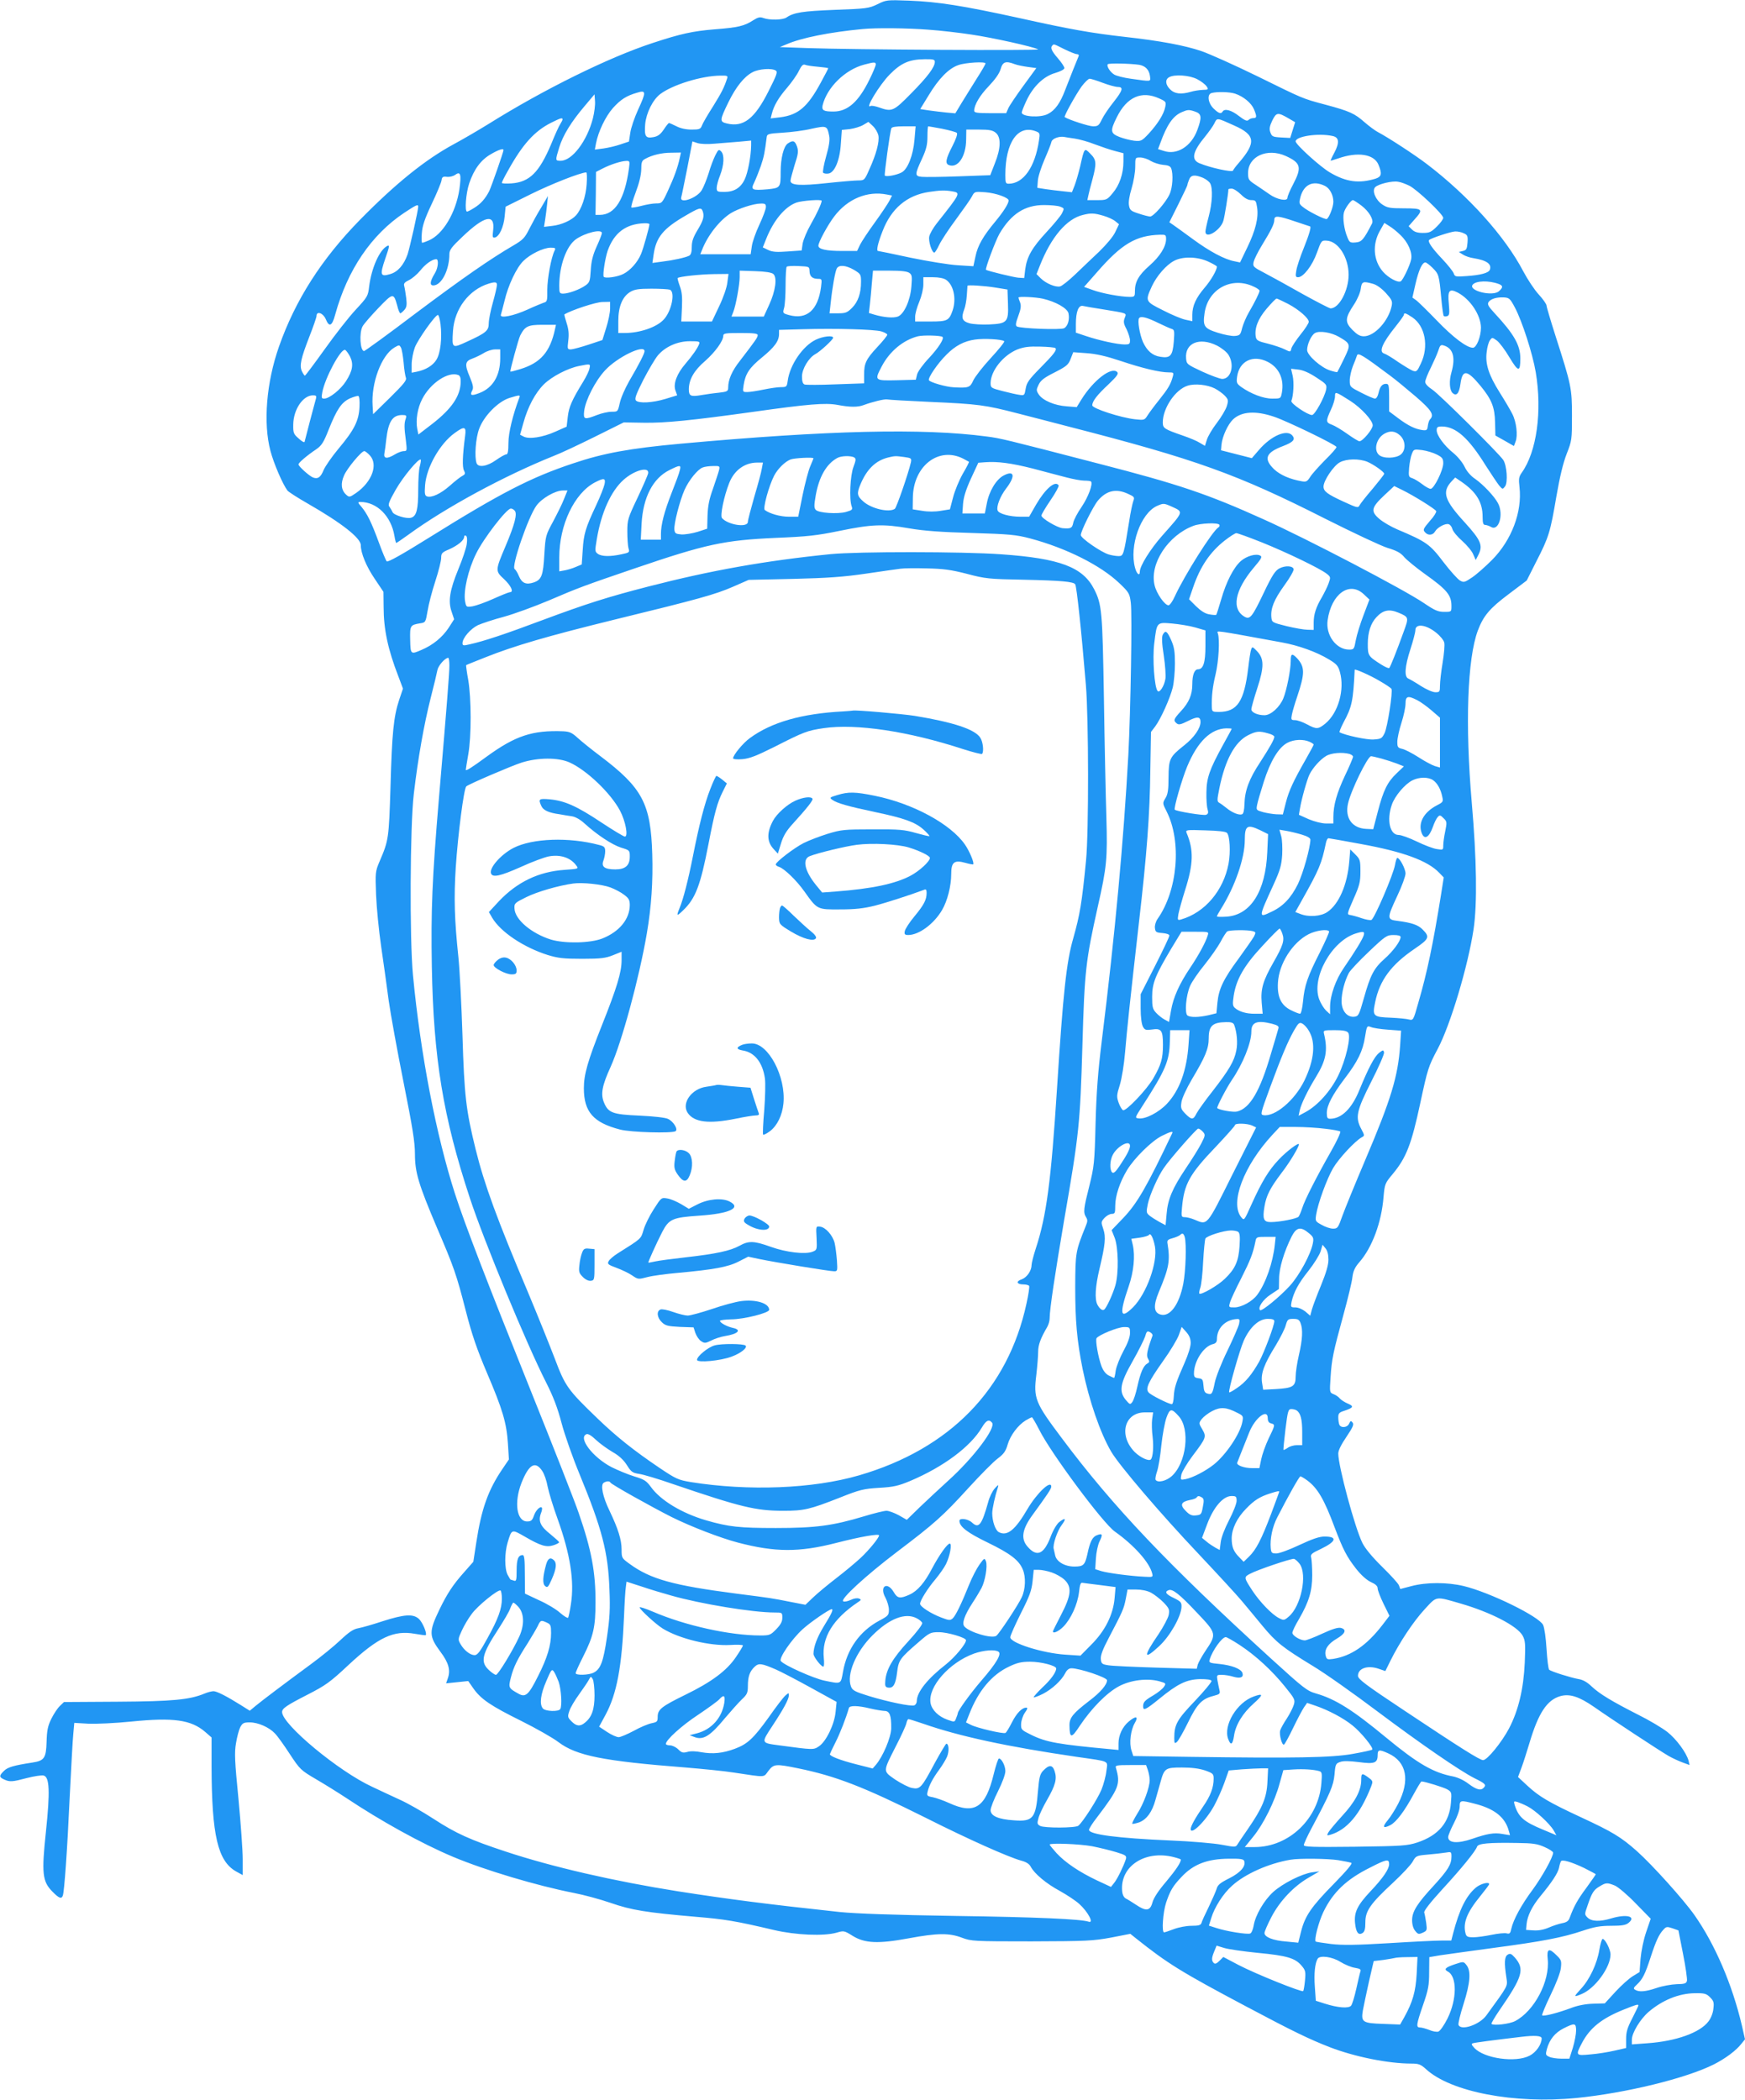 <?xml version="1.0" standalone="no"?>
<!DOCTYPE svg PUBLIC "-//W3C//DTD SVG 20010904//EN"
 "http://www.w3.org/TR/2001/REC-SVG-20010904/DTD/svg10.dtd">
<svg version="1.0" xmlns="http://www.w3.org/2000/svg"
 width="1064pt" height="1280pt" viewBox="0 0 1064 1280"
 preserveAspectRatio="xMidYMid meet">
<g transform="translate(0,1280) scale(0.1,-0.1)"
fill="#2196f3" stroke="none">
<path d="M5350 12774 c-52 -25 -66 -27 -260 -34 -197 -8 -250 -16 -295 -47
-23 -15 -102 -17 -140 -3 -21 8 -33 5 -63 -14 -54 -35 -93 -44 -237 -55 -131
-11 -202 -26 -375 -83 -269 -88 -664 -283 -1000 -493 -63 -39 -159 -95 -213
-124 -174 -94 -355 -240 -573 -462 -234 -239 -393 -488 -493 -772 -77 -219
-97 -466 -52 -636 20 -76 74 -202 104 -242 7 -8 62 -44 122 -78 209 -120 325
-211 325 -255 0 -49 34 -130 85 -205 l53 -79 1 -91 c0 -137 26 -260 91 -427
l27 -72 -23 -68 c-34 -103 -44 -201 -53 -531 -10 -314 -11 -325 -66 -453 -27
-63 -27 -69 -22 -205 3 -77 17 -219 31 -315 14 -96 35 -245 46 -330 12 -85 53
-310 91 -500 55 -276 69 -363 69 -436 0 -111 22 -184 135 -450 103 -240 118
-283 175 -505 38 -148 68 -234 129 -378 95 -222 120 -305 128 -432 l6 -96 -40
-59 c-87 -128 -128 -244 -159 -448 l-18 -117 -52 -59 c-71 -79 -107 -134 -154
-231 -66 -137 -65 -163 5 -258 50 -66 63 -112 46 -161 l-11 -32 68 7 67 7 32
-46 c46 -65 107 -106 291 -197 90 -45 193 -103 228 -130 109 -82 272 -115 774
-154 107 -9 240 -22 295 -31 200 -30 179 -31 210 10 33 43 44 44 181 16 230
-47 400 -113 773 -299 270 -136 509 -242 588 -264 31 -8 49 -20 58 -37 22 -42
94 -103 178 -148 43 -24 96 -59 118 -79 53 -48 91 -120 57 -108 -48 16 -321
28 -808 35 -388 6 -610 14 -710 24 -447 48 -676 78 -985 126 -392 62 -769 149
-1050 242 -216 71 -305 111 -440 199 -66 43 -160 97 -210 119 -49 23 -124 57
-165 77 -205 94 -550 381 -550 456 0 22 26 40 157 107 109 56 136 75 249 181
182 169 275 212 404 189 34 -6 64 -10 66 -8 9 10 -19 77 -41 98 -35 33 -89 29
-221 -13 -60 -20 -127 -39 -149 -43 -30 -5 -57 -23 -110 -73 -39 -37 -119
-102 -179 -146 -162 -119 -297 -221 -337 -254 l-36 -30 -54 34 c-86 54 -147
85 -167 85 -11 0 -35 -6 -54 -14 -91 -38 -195 -48 -530 -50 l-328 -2 -25 -24
c-14 -13 -37 -48 -52 -78 -22 -45 -27 -71 -29 -141 -3 -99 -14 -115 -87 -126
-111 -17 -151 -28 -173 -51 -30 -29 -30 -38 1 -52 35 -16 49 -15 140 9 43 11
89 18 101 15 36 -9 40 -96 14 -342 -27 -254 -22 -304 40 -366 40 -41 55 -46
63 -24 9 24 27 271 42 601 9 176 18 350 22 386 l6 66 86 -5 c49 -2 162 3 261
13 257 26 365 11 451 -63 l39 -34 0 -176 c1 -421 38 -578 150 -641 l40 -22 0
97 c0 53 -12 219 -26 368 -23 232 -25 281 -15 339 6 38 18 82 26 98 14 25 21
29 58 29 51 0 118 -30 153 -67 15 -15 56 -72 91 -126 62 -94 67 -99 161 -154
53 -31 135 -82 182 -113 213 -142 459 -278 651 -359 195 -82 514 -177 739
-221 58 -11 158 -38 222 -60 129 -45 219 -59 518 -85 180 -15 242 -25 480 -81
133 -31 303 -38 381 -16 44 13 46 13 99 -20 73 -45 155 -49 343 -14 173 32
245 33 323 3 57 -21 69 -22 424 -22 335 1 375 3 484 23 l118 23 35 -28 c192
-153 276 -205 668 -413 288 -153 387 -201 513 -250 153 -59 357 -100 498 -100
45 0 57 -5 89 -34 151 -139 539 -213 916 -176 302 30 670 120 839 205 71 36
137 85 169 127 l21 26 -19 84 c-59 251 -164 495 -289 673 -67 95 -256 305
-351 390 -97 86 -148 117 -342 207 -194 90 -255 126 -326 192 l-57 53 22 59
c12 32 33 100 48 149 54 182 107 262 188 285 58 16 115 -3 206 -66 104 -73
401 -268 453 -298 26 -15 66 -33 88 -41 l41 -15 -6 26 c-13 49 -75 133 -130
176 -31 24 -111 72 -178 105 -161 82 -234 126 -283 172 -27 26 -53 41 -80 45
-49 9 -167 46 -179 57 -5 4 -12 61 -16 126 -4 68 -13 130 -21 147 -25 52 -326
199 -484 237 -100 24 -227 24 -318 0 l-69 -18 -8 22 c-4 12 -51 63 -103 114
-61 60 -103 111 -120 145 -46 93 -147 468 -147 545 0 19 18 55 50 102 39 58
47 76 37 87 -9 12 -13 11 -21 -7 -11 -25 -51 -28 -60 -5 -3 9 -6 28 -6 44 0
24 6 30 38 40 54 18 59 27 21 43 -19 8 -41 22 -49 31 -8 10 -25 22 -39 27 -24
10 -24 11 -18 102 7 112 16 153 78 380 27 98 52 201 55 230 5 40 16 62 43 93
77 88 135 242 147 397 7 79 9 84 56 140 83 100 114 180 168 432 45 209 49 223
106 330 78 147 185 505 219 730 23 154 19 427 -11 772 -41 476 -27 877 37
1049 34 90 72 135 188 222 l110 83 59 117 c76 148 85 178 122 396 21 120 41
204 63 260 31 79 32 85 32 231 0 169 -4 187 -100 486 -30 94 -55 178 -55 186
0 8 -21 39 -47 67 -27 29 -69 93 -95 142 -112 214 -336 462 -588 654 -76 58
-238 163 -297 194 -18 9 -55 37 -83 61 -60 53 -90 67 -235 106 -147 39 -135
35 -420 175 -137 67 -291 136 -341 153 -101 34 -248 62 -464 86 -204 23 -335
46 -645 115 -343 75 -494 99 -670 106 -137 5 -141 5 -195 -22z m311 -155 c73
-5 193 -19 264 -30 129 -19 376 -74 405 -90 16 -8 -1137 -2 -1410 8 l-165 6
41 17 c92 40 264 74 464 93 81 8 275 6 401 -4z m829 -119 c33 -16 67 -30 76
-30 9 0 14 -5 11 -12 -11 -25 -54 -134 -82 -206 -30 -80 -62 -125 -106 -147
-45 -24 -159 -17 -159 9 0 6 13 39 29 73 41 87 105 148 175 168 33 10 56 22
56 30 0 8 -18 35 -40 60 -39 45 -47 65 -33 78 9 10 7 10 73 -23z m-790 -77 c0
-32 -44 -91 -144 -192 -108 -110 -117 -114 -196 -86 -23 8 -46 12 -51 9 -39
-24 53 128 116 192 69 70 119 92 213 93 53 1 62 -2 62 -16z m-360 -16 c0 -7
-17 -49 -39 -93 -66 -135 -133 -194 -219 -194 -60 0 -73 7 -66 39 27 108 136
216 253 247 60 16 71 17 71 1z m669 6 c0 -5 -24 -46 -54 -93 -29 -47 -71 -113
-92 -148 l-38 -63 -55 5 c-30 3 -78 9 -107 13 l-52 8 52 85 c61 101 122 163
180 183 44 16 167 23 166 10z m178 -4 c15 -6 51 -13 80 -17 l52 -7 -79 -108
c-43 -59 -85 -121 -92 -137 l-13 -30 -97 0 c-81 0 -98 3 -98 15 0 35 34 93 89
150 38 40 64 76 72 103 13 46 31 52 86 31z m759 -4 c39 -7 61 -31 66 -70 3
-34 13 -33 -117 -15 -44 6 -90 18 -102 26 -25 16 -46 50 -39 62 4 8 136 5 192
-3z m-1958 -12 c34 -3 62 -7 62 -9 0 -3 -20 -41 -45 -87 -81 -150 -138 -198
-248 -212 l-58 -7 7 28 c12 49 41 99 94 160 27 32 60 78 71 102 16 32 25 42
38 37 9 -4 44 -9 79 -12z m-258 -23 c13 -8 6 -27 -43 -124 -85 -170 -154 -223
-254 -199 -46 11 -46 18 8 129 46 94 96 157 148 184 38 20 116 26 141 10z
m-296 -47 c-19 -58 -34 -87 -86 -171 -32 -50 -63 -103 -68 -117 -8 -22 -15
-25 -63 -25 -33 0 -67 7 -92 20 -22 11 -42 20 -46 20 -3 0 -18 -18 -32 -40
-20 -29 -35 -41 -63 -46 -48 -9 -56 5 -50 80 7 69 46 147 91 182 75 57 252
112 367 113 41 1 47 -1 42 -16z m2866 -6 c24 -12 49 -32 57 -43 13 -20 11 -21
-24 -22 -21 -1 -54 -6 -73 -12 -59 -17 -99 -12 -125 15 -29 28 -32 60 -7 74
32 19 125 13 172 -12z m-576 -22 c37 -14 78 -25 91 -25 37 0 31 -21 -25 -92
-28 -35 -60 -82 -71 -105 -18 -38 -24 -43 -54 -43 -26 0 -146 39 -173 56 -7 4
68 138 103 187 20 26 41 47 49 47 7 0 44 -11 80 -25z m-2833 -163 c-22 -48
-44 -112 -48 -142 l-8 -53 -51 -17 c-28 -10 -75 -21 -104 -25 l-53 -7 7 38
c14 72 58 164 103 215 48 53 82 75 148 94 55 17 56 5 6 -103z m3640 97 c51
-17 99 -57 115 -95 18 -44 18 -54 -4 -54 -10 0 -23 -5 -30 -12 -8 -8 -23 -2
-58 25 -46 36 -87 47 -99 27 -10 -17 -25 -11 -56 19 -34 34 -40 87 -11 94 34
9 110 7 143 -4z m-3916 -151 c-36 -139 -127 -258 -196 -258 -34 0 -34 0 -9 82
23 74 72 154 156 253 l59 70 3 -42 c2 -22 -4 -70 -13 -105z m3453 122 c42 -19
43 -21 37 -52 -9 -45 -46 -103 -100 -162 -43 -46 -48 -48 -89 -44 -24 3 -64
13 -90 23 -56 22 -58 37 -16 121 61 123 151 163 258 114z m221 -81 c38 -13 40
-35 11 -113 -37 -99 -124 -153 -204 -126 l-35 11 14 37 c40 111 77 165 130
188 37 16 44 17 84 3z m572 -43 l36 -21 -15 -48 -15 -48 -56 3 c-51 3 -56 6
-65 31 -8 21 -5 37 12 73 25 50 33 51 103 10z m-4431 -4 c0 -4 -6 -16 -13 -27
-8 -11 -33 -66 -56 -123 -73 -173 -132 -232 -242 -240 -32 -2 -59 -1 -59 3 0
5 16 38 37 74 89 161 162 242 264 293 58 29 69 32 69 20z m4095 -37 c131 -58
136 -104 25 -232 -15 -17 -29 -36 -32 -43 -4 -12 -138 17 -205 45 -52 22 -41
71 37 165 20 25 45 59 54 77 18 36 12 37 121 -12z m-2169 -61 c7 -38 -13 -114
-56 -208 -28 -64 -30 -66 -67 -66 -20 0 -106 -7 -189 -16 -165 -18 -224 -14
-224 14 0 9 12 52 25 96 22 66 24 84 15 112 -13 37 -25 41 -57 19 -25 -18 -43
-89 -43 -173 0 -96 -2 -98 -80 -106 -95 -8 -104 -4 -81 42 10 21 28 66 40 100
19 56 24 82 36 177 2 18 12 21 96 26 52 3 132 13 177 24 93 20 96 19 108 -44
5 -23 -1 -63 -19 -125 -14 -50 -22 -95 -18 -99 5 -5 19 -7 32 -5 38 5 70 81
76 182 l6 84 49 5 c28 4 64 15 81 25 l32 19 27 -25 c15 -14 30 -40 34 -58z
m220 -26 c-8 -95 -41 -179 -78 -199 -29 -16 -97 -29 -103 -19 -4 7 31 265 40
288 3 8 28 12 76 12 l72 0 -7 -82z m169 67 c44 -9 84 -20 89 -25 6 -6 -4 -36
-27 -81 -40 -77 -45 -106 -22 -115 55 -22 105 51 106 155 l1 61 78 0 c62 0 83
-4 101 -19 34 -27 32 -95 -5 -187 l-28 -72 -192 -7 c-105 -4 -207 -5 -226 -3
-43 4 -43 14 3 113 25 55 32 83 32 132 0 35 2 63 5 63 3 0 41 -7 85 -15z m570
-15 c26 -10 27 -13 20 -57 -24 -162 -95 -263 -185 -263 -18 0 -20 6 -20 53 0
199 76 308 185 267z m1810 -29 c40 -8 44 -39 11 -102 -15 -27 -24 -49 -22 -49
2 0 22 7 45 14 119 42 219 27 246 -38 23 -55 19 -73 -17 -85 -101 -31 -179
-21 -278 37 -59 34 -210 171 -210 190 0 31 138 52 225 33z m-1571 -16 c27 -4
82 -19 122 -35 40 -15 96 -34 124 -41 l50 -13 0 -51 c0 -74 -24 -144 -66 -193
-34 -41 -38 -42 -95 -42 l-59 0 6 28 c3 15 14 59 25 98 26 98 25 120 -13 157
-36 37 -36 38 -62 -78 -9 -38 -24 -90 -33 -114 l-17 -43 -55 6 c-31 3 -78 9
-106 13 l-50 8 3 42 c1 24 20 82 41 131 21 48 40 96 42 107 4 20 47 36 79 30
8 -2 37 -6 64 -10z m-2198 -31 c41 3 108 9 149 12 l75 7 0 -29 c-1 -68 -20
-167 -39 -207 -25 -53 -65 -77 -125 -77 -42 0 -46 2 -46 25 0 13 9 48 21 77
24 63 27 124 6 145 -14 14 -17 12 -35 -23 -11 -22 -30 -71 -41 -110 -12 -38
-31 -85 -42 -103 -29 -49 -138 -87 -125 -43 3 9 19 90 37 179 l31 161 30 -10
c17 -6 61 -8 104 -4z m-1286 -39 c0 -12 -74 -223 -87 -250 -25 -48 -52 -78
-91 -102 -20 -13 -40 -23 -44 -23 -16 0 -7 113 13 172 29 86 71 143 132 178
48 28 77 37 77 25z m1075 -47 c-12 -57 -35 -120 -72 -200 -35 -76 -37 -78 -72
-78 -20 0 -60 -7 -90 -15 -30 -8 -58 -12 -61 -10 -4 3 8 44 26 92 22 58 33
106 34 140 0 44 4 54 23 64 43 24 102 38 160 38 l59 1 -7 -32z m3695 11 c92
-42 99 -69 45 -172 -19 -36 -35 -73 -35 -83 0 -23 -64 -11 -110 22 -19 13 -56
39 -82 56 -45 29 -48 34 -48 73 0 102 117 155 230 104z m-824 -30 c19 -11 53
-22 76 -24 30 -2 44 -8 49 -21 14 -35 9 -119 -10 -159 -23 -50 -98 -135 -118
-135 -9 0 -40 8 -70 18 -47 15 -54 21 -59 49 -4 21 2 59 16 105 12 40 22 99
22 130 0 58 0 58 30 58 17 0 46 -9 64 -21z m-3181 -46 c-26 -188 -85 -283
-178 -283 l-26 0 2 131 1 131 41 21 c49 25 112 45 143 46 22 1 23 -2 17 -46z
m-1034 -128 c-22 -143 -101 -275 -187 -311 -18 -8 -36 -14 -40 -14 -3 0 -5 26
-2 58 3 44 17 87 60 178 31 65 58 130 60 144 3 21 8 25 33 22 17 -2 39 4 50
12 33 24 39 4 26 -89z m776 31 c-5 -75 -32 -153 -65 -189 -27 -30 -89 -58
-144 -64 l-51 -6 7 44 c4 24 9 67 12 94 l5 50 -41 -70 c-24 -38 -56 -98 -73
-131 -27 -54 -38 -66 -96 -100 -139 -81 -307 -197 -599 -416 -166 -126 -307
-228 -312 -228 -24 0 -31 111 -9 151 7 13 50 63 95 110 91 95 94 95 116 16 6
-26 15 -47 19 -47 3 0 14 9 24 20 14 16 17 30 12 72 -4 29 -9 62 -12 73 -5 16
1 24 28 37 19 9 50 35 69 58 31 40 74 70 98 70 16 0 12 -52 -8 -85 -30 -49
-34 -75 -10 -75 50 0 98 94 98 191 0 25 14 44 81 107 134 128 198 141 186 39
-5 -41 -4 -48 10 -45 27 5 54 64 60 128 l6 60 151 75 c125 62 302 132 340 134
5 1 6 -32 3 -73z m3758 40 c18 -8 38 -23 44 -34 17 -31 13 -119 -9 -202 -11
-41 -20 -83 -20 -92 0 -48 91 7 109 65 8 25 31 169 31 193 0 2 9 4 20 4 12 0
36 -16 56 -35 24 -24 44 -35 64 -35 26 0 29 -4 35 -44 10 -63 -10 -142 -60
-245 l-44 -91 -33 7 c-61 11 -152 60 -253 134 -56 41 -111 81 -123 89 l-22 15
55 110 c30 61 55 113 55 117 0 4 4 18 10 32 11 30 34 33 85 12z m1258 -48 c47
-23 207 -175 207 -196 0 -8 -17 -32 -39 -53 -34 -34 -45 -39 -85 -39 -33 0
-52 6 -67 21 l-20 20 35 40 c57 63 52 69 -63 69 -86 0 -102 3 -132 23 -41 27
-65 84 -44 106 19 19 104 40 140 33 17 -2 47 -14 68 -24z m-515 -1 c30 -14 52
-56 52 -97 0 -31 -25 -96 -40 -105 -9 -6 -117 48 -148 75 -21 17 -22 23 -13
58 21 78 77 104 149 69z m-2275 -33 c56 -10 58 -7 -93 -198 -21 -27 -41 -62
-44 -78 -6 -29 16 -98 31 -98 4 0 18 22 30 48 13 27 59 97 103 156 44 60 88
122 96 138 16 30 16 31 82 26 65 -5 142 -33 142 -50 0 -19 -32 -69 -80 -127
-76 -91 -109 -149 -122 -214 l-13 -60 -95 6 c-52 3 -182 24 -288 46 -106 23
-195 41 -198 41 -12 0 -1 49 27 120 53 139 149 220 284 240 68 10 94 11 138 4z
m-395 -20 l31 -6 -16 -32 c-9 -17 -48 -76 -88 -131 -40 -55 -81 -117 -91 -137
l-18 -38 -92 0 c-97 0 -144 11 -144 32 0 22 58 128 97 179 81 107 202 157 321
133z m-398 -38 c0 -15 -29 -79 -66 -143 -24 -42 -46 -95 -50 -118 l-6 -42 -86
-6 c-66 -5 -93 -3 -118 9 l-33 16 20 50 c45 114 115 198 185 223 34 12 154 21
154 11z m3292 -30 c46 -35 75 -86 64 -108 -51 -99 -63 -113 -100 -116 -34 -3
-38 0 -51 33 -19 45 -29 116 -21 148 6 26 43 77 55 77 5 0 28 -15 53 -34z
m-3632 -8 c0 -13 -18 -61 -40 -108 -22 -47 -43 -106 -46 -132 l-7 -48 -153 0
-154 0 10 25 c34 89 108 183 177 226 44 27 138 58 181 58 27 1 32 -3 32 -21z
m-2120 2 c0 -22 -52 -252 -65 -291 -23 -65 -60 -107 -106 -120 -60 -18 -64 -6
-30 94 27 78 28 86 11 77 -47 -25 -95 -135 -109 -245 -7 -61 -10 -65 -83 -144
-42 -45 -127 -154 -189 -241 -63 -88 -117 -160 -120 -160 -3 0 -11 12 -18 26
-16 35 -7 77 45 211 24 61 44 119 44 127 0 32 40 18 56 -19 21 -52 39 -44 58
28 75 272 220 486 421 620 73 48 85 54 85 37z m3915 0 c25 -10 25 -10 10 -41
-9 -17 -52 -69 -95 -115 -88 -95 -119 -150 -129 -227 l-6 -52 -35 2 c-28 2
-187 41 -198 48 -7 5 58 178 82 220 72 122 155 175 272 175 40 0 84 -4 99 -10z
m-2181 -26 c12 -31 5 -57 -30 -115 -27 -45 -36 -70 -36 -104 0 -32 -5 -48 -16
-54 -25 -12 -98 -28 -165 -36 l-59 -8 7 49 c15 108 59 161 196 240 82 48 94
51 103 28z m2443 -29 c28 -8 61 -23 74 -34 l22 -18 -23 -48 c-13 -28 -54 -76
-98 -119 -42 -39 -107 -102 -146 -139 -39 -37 -80 -70 -92 -73 -27 -7 -87 18
-119 50 l-25 25 21 53 c68 172 163 285 263 308 48 12 68 11 123 -5z m1170 -35
c48 -16 89 -30 90 -30 10 0 -3 -46 -37 -131 -22 -54 -43 -117 -46 -139 -6 -34
-4 -40 11 -40 32 0 87 71 115 150 26 73 28 75 59 73 70 -3 134 -101 134 -208
0 -96 -58 -205 -110 -205 -7 0 -84 40 -171 88 -86 49 -190 106 -230 127 -71
37 -74 40 -68 69 4 16 26 61 50 100 58 95 76 131 76 156 0 27 21 26 127 -10z
m-3937 -17 c-1 -18 -38 -151 -52 -183 -21 -49 -64 -98 -107 -120 -37 -19 -113
-29 -120 -17 -7 13 9 113 24 158 39 110 111 164 223 168 17 1 32 -2 32 -6z
m4577 -64 c48 -44 77 -110 67 -152 -8 -37 -49 -123 -63 -132 -18 -10 -75 21
-108 58 -60 69 -67 169 -17 254 l25 44 30 -19 c17 -10 47 -34 66 -53z m-4867
10 c0 -6 -14 -43 -32 -82 -24 -53 -33 -91 -36 -145 -4 -66 -7 -74 -32 -92 -35
-25 -104 -50 -136 -50 -22 0 -24 4 -24 48 0 121 43 241 101 283 57 40 159 65
159 38z m5255 -1 c23 -10 26 -17 23 -57 -3 -39 -7 -46 -28 -51 l-25 -6 25 -16
c14 -9 43 -19 65 -22 81 -13 112 -36 99 -71 -8 -19 -55 -32 -141 -38 -68 -5
-72 -4 -79 16 -4 12 -35 51 -69 87 -62 65 -91 107 -81 117 11 11 132 51 158
52 15 1 39 -4 53 -11z m-1815 -35 c0 -46 -37 -106 -101 -162 -66 -58 -89 -99
-89 -156 0 -32 -2 -35 -31 -35 -55 0 -173 22 -226 42 l-53 19 81 92 c148 170
236 222 382 226 34 1 37 -1 37 -26z m-3728 -70 c-21 -40 -45 -172 -45 -240 1
-66 -1 -73 -21 -78 -11 -4 -56 -22 -99 -42 -86 -39 -171 -56 -163 -32 3 8 12
46 22 84 22 95 73 203 115 244 41 41 122 81 167 81 28 0 31 -3 24 -17z m3986
-68 c28 -13 52 -27 52 -30 0 -21 -36 -84 -75 -129 -53 -62 -75 -111 -75 -165
l0 -39 -42 9 c-24 5 -86 31 -138 58 -108 54 -108 55 -66 147 29 62 87 129 135
154 53 28 142 26 209 -5z m1367 -38 c38 -38 40 -44 53 -185 5 -56 12 -105 15
-108 3 -4 13 -4 22 -1 13 5 14 18 9 76 -8 81 3 94 55 67 76 -40 140 -137 141
-213 0 -55 -27 -123 -49 -123 -38 0 -123 65 -221 167 -58 60 -115 116 -127
124 l-21 15 19 84 c20 86 41 130 60 130 6 0 26 -15 44 -33z m-3799 -20 c1 -32
17 -47 53 -47 23 0 23 -2 17 -51 -19 -139 -86 -199 -194 -170 -40 11 -40 12
-31 44 5 17 9 80 9 138 0 58 3 109 7 113 4 4 37 6 73 4 64 -3 65 -3 66 -31z
m271 8 c41 -25 43 -28 43 -73 0 -70 -18 -122 -55 -159 -29 -29 -40 -33 -85
-33 l-52 0 7 63 c10 96 27 190 37 210 13 24 54 21 105 -8z m-492 -25 c25 -21
14 -104 -26 -190 l-32 -70 -98 0 -99 0 11 28 c16 40 39 168 39 213 l0 39 94
-3 c63 -2 100 -8 111 -17z m830 6 c16 -11 17 -22 12 -84 -7 -85 -45 -168 -83
-182 -27 -10 -86 -5 -143 12 l-33 10 6 52 c3 28 9 86 12 129 l7 77 102 0 c69
0 107 -4 120 -14z m-1110 -58 c-3 -30 -25 -93 -50 -145 l-44 -93 -94 0 -93 0
4 85 c3 65 0 96 -13 131 -9 25 -15 47 -13 49 8 9 138 23 221 24 l89 1 -7 -52z
m1334 16 c46 -32 63 -115 40 -185 -22 -64 -32 -69 -136 -69 l-93 0 0 30 c0 17
11 57 25 90 14 34 25 79 25 105 l0 45 58 0 c37 0 66 -6 81 -16z m3369 -25 c27
-10 28 -21 2 -44 -38 -35 -191 3 -160 40 20 24 98 26 158 4z m-6108 -6 c0 -10
-11 -58 -25 -108 -14 -49 -25 -106 -25 -127 0 -44 -17 -58 -133 -111 -91 -42
-92 -42 -85 66 9 134 97 251 218 288 40 12 50 10 50 -8z m4616 -11 c19 -8 34
-20 34 -24 0 -12 -30 -72 -65 -132 -16 -27 -34 -70 -41 -95 -10 -42 -14 -46
-44 -49 -18 -2 -66 7 -106 20 -82 26 -91 39 -79 121 22 147 167 224 301 159z
m725 18 c23 -6 53 -28 79 -56 36 -40 41 -50 36 -77 -18 -92 -104 -187 -170
-187 -24 0 -41 10 -70 39 -47 48 -45 72 10 155 20 30 38 72 41 95 6 45 13 48
74 31z m-2302 -23 l74 -12 3 -87 c4 -112 -5 -121 -115 -126 -42 -2 -96 1 -119
7 -46 13 -53 32 -32 87 6 15 13 53 15 83 2 31 4 57 4 59 2 6 103 0 170 -11z
m-1985 -13 c35 -13 11 -131 -37 -182 -43 -47 -146 -82 -237 -82 l-40 0 0 73
c0 88 25 148 72 177 27 16 50 20 130 20 53 0 103 -3 112 -6z m2275 -55 c78
-18 149 -58 156 -89 8 -38 -4 -79 -27 -91 -21 -11 -267 -2 -288 11 -9 6 -7 21
9 64 16 43 18 62 11 82 -6 14 -10 27 -10 30 0 8 105 3 149 -7z m2878 -54 c44
-83 108 -281 127 -394 40 -238 6 -485 -85 -612 -18 -26 -20 -38 -14 -89 17
-151 -48 -323 -168 -444 -40 -40 -94 -88 -121 -106 -46 -31 -51 -32 -74 -19
-14 8 -60 59 -102 114 -81 107 -103 123 -281 198 -37 16 -86 44 -109 64 -54
46 -49 69 31 144 l60 56 47 -23 c70 -34 205 -118 209 -130 2 -7 -14 -33 -37
-58 -44 -52 -46 -56 -28 -74 18 -18 46 -14 58 8 14 25 64 52 84 44 9 -3 19
-17 22 -30 4 -14 30 -46 60 -72 29 -26 60 -63 67 -82 l15 -34 17 33 c28 56 14
88 -81 193 -128 139 -144 189 -82 255 l21 22 41 -28 c89 -62 126 -124 126
-211 0 -38 4 -50 15 -50 8 0 25 -6 36 -12 47 -29 79 75 43 144 -22 42 -90 114
-140 149 -26 17 -51 46 -64 74 -12 25 -42 62 -68 83 -57 46 -102 108 -102 139
0 19 5 23 33 23 84 -1 162 -70 266 -238 34 -53 71 -108 82 -122 21 -24 21 -24
36 -5 18 24 11 127 -11 161 -28 41 -391 402 -433 429 -26 17 -43 35 -43 47 0
10 15 49 34 86 18 37 39 84 46 105 10 32 15 37 33 31 57 -17 73 -72 47 -164
-15 -52 -12 -106 6 -125 24 -23 41 -4 49 55 12 90 40 87 122 -12 69 -84 87
-131 89 -223 l2 -80 57 -32 56 -32 10 27 c15 37 5 121 -20 169 -11 22 -45 80
-76 129 -68 108 -90 176 -80 249 3 29 12 61 20 71 13 18 14 18 42 -2 15 -11
50 -57 77 -103 54 -90 66 -91 66 -6 0 81 -38 148 -159 278 -36 39 -43 52 -35
65 13 20 48 31 94 29 32 -2 38 -7 67 -62z m-1384 23 c68 -36 127 -88 127 -110
0 -8 -22 -43 -50 -77 -27 -34 -53 -73 -56 -85 -5 -23 -6 -23 -40 -6 -19 10
-65 25 -103 35 -59 14 -70 20 -74 41 -9 52 13 110 66 172 29 34 56 62 61 62 4
0 35 -15 69 -32z m-4133 -30 c0 -24 -11 -76 -24 -117 l-23 -74 -84 -28 c-46
-15 -94 -28 -107 -29 -23 0 -23 2 -17 54 5 40 2 69 -10 106 -9 28 -15 52 -14
53 41 26 194 76 232 76 l47 1 0 -42z m3000 -3 c159 -26 149 -22 138 -53 -9
-22 -7 -36 11 -69 11 -23 21 -54 21 -68 0 -22 -4 -25 -32 -25 -44 0 -158 25
-235 51 l-63 21 0 52 c0 76 16 117 43 111 12 -3 65 -12 117 -20z m1892 -50
c78 -53 101 -177 52 -280 -23 -50 -27 -53 -50 -45 -13 5 -54 30 -90 54 -35 25
-74 48 -85 51 -33 11 -10 64 70 164 28 35 51 67 51 72 0 15 13 10 52 -16z
m-5926 -41 c10 -85 0 -177 -25 -217 -22 -36 -66 -62 -120 -73 l-31 -6 0 51 c0
28 9 74 19 102 19 50 125 199 141 199 5 0 12 -25 16 -56z m4379 6 c33 -16 69
-32 79 -35 17 -5 18 -13 13 -78 -7 -86 -21 -102 -82 -92 -48 7 -81 36 -106 90
-20 47 -34 129 -24 145 10 15 47 6 120 -30z m-3681 -37 c-30 -139 -88 -205
-211 -243 -32 -10 -59 -17 -61 -15 -4 3 49 198 60 220 29 56 47 65 135 65 l83
0 -6 -27z m1989 -13 c20 -6 37 -15 37 -21 0 -5 -27 -39 -60 -74 -70 -75 -82
-101 -81 -171 l0 -51 -174 -6 c-95 -4 -180 -4 -189 -1 -11 4 -16 19 -16 49 0
46 41 114 81 136 29 15 109 89 109 100 0 16 -63 9 -106 -12 -79 -38 -158 -153
-171 -250 -5 -37 -7 -39 -42 -39 -20 0 -67 -7 -106 -15 -38 -8 -83 -15 -99
-15 -28 0 -28 1 -22 42 11 70 35 106 112 169 77 63 104 100 104 143 l0 25 143
4 c208 6 437 -1 480 -13z m2792 -34 c72 -42 72 -46 30 -133 -21 -43 -39 -79
-41 -81 -1 -2 -20 2 -42 9 -55 16 -142 93 -142 125 0 35 25 90 47 103 26 17
100 5 148 -23z m-3545 11 c0 -14 -12 -31 -108 -156 -49 -62 -72 -115 -72 -163
0 -23 -5 -26 -57 -32 -32 -3 -78 -10 -103 -14 -69 -12 -80 -7 -80 36 1 59 32
114 100 172 61 54 110 122 110 153 0 15 14 17 105 17 81 0 105 -3 105 -13z
m1127 -11 c11 -11 -26 -68 -82 -128 -37 -39 -68 -82 -73 -100 l-8 -33 -117 -3
c-135 -3 -136 -2 -91 84 48 92 131 161 221 184 33 8 141 5 150 -4z m376 -26
c4 -4 -33 -50 -82 -103 -49 -53 -97 -115 -107 -137 -19 -43 -29 -46 -119 -41
-47 2 -143 30 -151 43 -8 13 54 104 107 156 53 54 108 83 174 92 54 8 165 2
178 -10z m-1860 -17 c-9 -25 -41 -71 -84 -121 -51 -59 -75 -121 -61 -161 l11
-31 -72 -22 c-80 -24 -161 -28 -179 -10 -10 10 -1 36 44 125 32 62 71 128 88
149 45 54 120 88 197 88 55 0 62 -2 56 -17z m3156 -9 c31 -16 61 -40 72 -58
38 -62 15 -146 -39 -146 -15 1 -70 21 -122 45 -92 43 -95 45 -98 80 -8 94 81
131 187 79z m-4958 -104 c3 -41 10 -83 14 -93 6 -15 -14 -39 -96 -120 l-104
-102 -3 50 c-10 139 53 308 132 356 29 17 31 17 40 1 6 -9 13 -51 17 -92z
m3974 88 c11 -11 -8 -36 -93 -122 -69 -70 -82 -89 -88 -125 -7 -41 -8 -43 -38
-38 -17 2 -64 13 -103 23 -70 18 -73 20 -73 49 1 75 77 170 164 205 40 15 70
19 138 17 47 -1 89 -5 93 -9z m-4301 -51 c23 -47 16 -87 -24 -150 -32 -51
-102 -107 -133 -107 -17 0 -18 5 -12 38 16 87 112 267 139 259 6 -2 19 -20 30
-40z m916 -11 c0 -106 -45 -181 -127 -212 -49 -19 -60 -15 -44 15 9 16 6 33
-14 82 -33 77 -30 97 15 113 19 7 51 22 70 34 19 12 50 22 68 22 l32 0 0 -54z
m880 43 c0 -14 -33 -79 -94 -183 -25 -44 -51 -103 -57 -133 -12 -53 -12 -53
-50 -53 -21 0 -61 -9 -89 -20 -77 -30 -84 -28 -78 25 8 66 67 182 127 247 73
80 241 162 241 117z m2902 -59 c134 -45 240 -70 293 -70 32 0 33 -1 25 -29
-12 -44 -28 -71 -84 -141 -29 -36 -60 -78 -70 -94 -17 -27 -20 -28 -75 -22
-89 10 -261 66 -261 85 0 25 29 63 100 129 50 48 62 64 52 74 -35 35 -145 -50
-218 -167 l-29 -47 -61 5 c-74 5 -146 36 -170 72 -16 24 -16 29 -1 60 13 27
34 43 98 75 72 37 83 46 97 82 l16 41 82 -6 c58 -4 119 -18 206 -47z m1643
-89 c33 -24 104 -83 158 -129 96 -83 114 -111 86 -139 -5 -5 -11 -23 -13 -39
-3 -26 -7 -29 -32 -26 -45 6 -88 27 -148 72 l-56 42 0 84 c0 76 -2 84 -19 84
-24 0 -37 -17 -46 -57 -4 -19 -13 -33 -21 -33 -8 0 -45 16 -84 36 -69 35 -70
36 -70 75 0 22 9 61 19 87 11 26 22 55 25 65 6 20 38 0 201 -122z m-745 83
c69 -35 101 -105 86 -188 -7 -36 -7 -36 -59 -36 -54 0 -129 29 -189 71 -27 20
-30 26 -25 62 13 96 97 137 187 91z m-4136 -41 c-3 -16 -20 -50 -37 -78 -70
-114 -88 -155 -95 -215 l-7 -61 -70 -31 c-76 -34 -160 -47 -193 -29 l-21 11
20 71 c27 98 72 183 125 236 49 48 145 98 215 112 70 14 70 14 63 -16z m4432
-54 c62 -40 65 -44 60 -73 -9 -47 -69 -156 -86 -156 -27 0 -132 71 -126 86 13
33 17 113 8 153 l-10 43 44 -5 c29 -3 66 -19 110 -48z m-5232 15 c11 -4 16
-18 15 -43 -2 -85 -54 -162 -172 -254 l-86 -66 -7 35 c-10 54 2 127 30 181 50
98 159 170 220 147z m4613 -82 c21 -11 49 -31 62 -45 21 -23 22 -28 11 -64 -7
-21 -34 -67 -61 -102 -27 -35 -54 -81 -60 -101 l-12 -38 -32 19 c-17 11 -63
30 -101 43 -115 40 -124 45 -124 81 0 87 77 201 152 224 45 14 119 6 165 -17z
m828 -77 c66 -43 135 -118 135 -148 0 -24 -61 -97 -81 -97 -6 0 -39 20 -74 45
-35 25 -77 50 -94 56 -37 13 -38 22 -6 91 14 29 25 66 25 81 0 32 2 31 95 -28z
m-6309 13 c-4 -13 -20 -75 -37 -138 -16 -63 -31 -119 -32 -124 -2 -5 -18 4
-36 21 -31 27 -34 34 -33 85 1 91 59 178 120 178 20 0 23 -3 18 -22z m266 -49
c-4 -84 -32 -140 -127 -253 -40 -48 -82 -108 -92 -132 -18 -44 -35 -56 -64
-45 -22 8 -89 68 -89 80 0 10 51 54 108 92 33 23 45 41 76 120 50 125 78 166
129 190 23 10 47 17 52 15 6 -2 9 -31 7 -67z m975 58 c-40 -105 -67 -216 -67
-277 0 -51 -4 -70 -13 -70 -8 0 -36 -16 -63 -35 -53 -38 -107 -47 -118 -19
-14 37 -6 154 16 211 29 78 115 165 184 187 62 19 67 19 61 3z m2503 -27 c296
-13 338 -19 535 -70 85 -22 226 -58 313 -81 774 -199 1025 -289 1564 -562 167
-84 337 -164 378 -177 57 -17 82 -31 103 -57 16 -18 72 -64 125 -102 135 -96
162 -129 162 -195 0 -36 0 -36 -44 -36 -38 0 -58 9 -123 53 -120 82 -717 394
-978 511 -343 155 -519 214 -1000 338 -578 150 -603 156 -688 167 -390 52
-967 38 -1869 -44 -306 -28 -468 -57 -654 -120 -256 -85 -441 -180 -877 -452
-162 -101 -252 -152 -259 -145 -5 5 -27 57 -48 115 -46 125 -70 173 -105 216
-24 27 -25 31 -8 31 102 0 188 -87 208 -207 4 -24 9 -43 11 -43 2 0 35 22 72
49 230 168 590 362 889 482 40 15 152 68 249 116 l177 88 124 -2 c130 -2 289
14 663 66 339 48 442 56 515 43 78 -15 126 -15 162 -1 51 19 128 38 143 34 8
-2 125 -9 260 -15z m2100 -91 c80 -27 379 -172 379 -184 1 -6 -31 -42 -70 -80
-38 -39 -79 -84 -90 -102 -18 -28 -24 -32 -52 -27 -73 13 -130 38 -168 73 -66
64 -52 102 55 142 62 24 76 40 56 64 -33 40 -129 -1 -203 -87 l-44 -51 -94 24
-94 24 3 35 c5 50 39 123 70 153 52 49 138 55 252 16z m-5296 -11 c-10 -28
-10 -55 1 -135 7 -60 7 -63 -13 -63 -12 0 -36 -9 -54 -20 -48 -29 -71 -27 -64
8 3 15 8 52 11 82 13 111 38 150 98 150 25 0 27 -3 21 -22z m362 -105 c-16
-121 -18 -190 -7 -211 9 -18 8 -23 -8 -32 -11 -5 -46 -32 -77 -60 -58 -51
-113 -76 -141 -66 -13 5 -15 18 -11 70 9 108 90 251 180 316 60 44 72 40 64
-17z m5699 4 c36 -31 39 -91 6 -118 -30 -24 -107 -26 -133 -2 -34 30 -15 102
33 129 35 20 65 17 94 -9z m226 -118 c33 -17 39 -24 39 -53 0 -42 -56 -156
-77 -156 -8 0 -32 13 -52 29 -20 15 -47 32 -60 36 -22 7 -23 11 -19 64 3 31
10 69 17 85 11 28 13 28 63 22 28 -4 68 -16 89 -27z m-6506 -5 c52 -56 13
-161 -82 -228 -41 -28 -43 -29 -62 -12 -31 28 -35 69 -13 118 19 44 106 148
123 148 6 0 21 -12 34 -26z m3618 -20 c17 -9 34 -18 35 -19 2 -2 -15 -35 -38
-74 -22 -39 -49 -104 -59 -144 l-19 -72 -56 -9 c-34 -6 -79 -6 -113 0 l-58 9
1 70 c2 194 157 315 307 239z m-664 7 c11 -7 10 -17 -5 -57 -20 -52 -27 -198
-11 -241 7 -20 3 -23 -35 -34 -52 -14 -165 -6 -183 12 -12 12 -12 27 -1 90 20
112 65 191 131 227 24 14 85 15 104 3z m304 3 c44 -6 46 -8 41 -33 -16 -69
-88 -277 -98 -283 -36 -24 -142 1 -191 44 -39 34 -42 49 -19 104 39 94 93 146
169 165 41 10 46 10 98 3z m-553 -8 c0 -2 -9 -23 -19 -47 -11 -24 -32 -104
-47 -176 l-27 -133 -57 0 c-53 0 -118 19 -147 41 -12 11 24 144 57 209 22 42
65 85 100 99 23 9 140 15 140 7z m-2400 -47 c-6 -18 -10 -84 -10 -146 0 -118
-10 -159 -43 -169 -27 -9 -108 16 -114 35 -4 9 -12 23 -18 31 -11 12 -4 31 38
105 45 79 141 194 152 183 3 -2 0 -20 -5 -39z m5777 26 c40 -17 103 -62 103
-73 0 -5 -32 -45 -70 -91 -39 -45 -75 -91 -80 -101 -9 -18 -15 -16 -98 22
-100 46 -122 63 -122 92 0 36 62 128 100 148 42 22 117 23 167 3z m-2037 -42
c74 -20 167 -44 205 -54 39 -10 86 -19 106 -19 20 0 38 -2 41 -5 14 -14 -17
-96 -57 -155 -25 -36 -48 -80 -51 -97 -7 -33 -14 -37 -64 -33 -32 2 -130 60
-130 77 0 7 25 49 55 93 31 45 53 86 50 91 -20 32 -80 -19 -137 -116 l-43 -75
-54 0 c-64 0 -131 18 -138 38 -9 23 15 86 51 133 59 77 52 115 -15 80 -45 -24
-88 -95 -102 -170 l-12 -61 -68 0 -69 0 4 58 c3 40 17 86 48 154 l45 97 40 3
c78 6 161 -5 295 -39z m-1655 0 c-3 -21 -24 -98 -46 -172 -21 -74 -39 -142
-39 -152 0 -38 -122 -19 -158 23 -12 15 12 132 44 213 30 77 93 124 168 125
l38 0 -7 -37z m-500 -10 c-3 -16 -26 -77 -50 -138 -45 -115 -65 -193 -65 -250
l0 -35 -61 0 -62 0 5 98 c9 160 69 276 169 326 66 33 73 33 64 -1z m239 0 c-4
-16 -21 -66 -37 -113 -23 -63 -31 -105 -33 -164 l-2 -79 -58 -19 c-33 -10 -77
-17 -99 -16 -35 3 -40 6 -43 29 -4 34 32 175 62 243 26 58 79 124 110 136 12
5 40 9 64 9 41 1 42 0 36 -26z m-432 -18 c-2 -11 -31 -78 -65 -150 -59 -124
-62 -134 -62 -205 0 -41 3 -87 7 -102 8 -25 6 -27 -43 -37 -68 -15 -121 -14
-144 3 -18 13 -18 18 -6 90 27 161 86 292 163 361 66 59 157 83 150 40z m-266
-67 c-4 -18 -26 -75 -51 -128 -65 -138 -76 -175 -82 -273 l-6 -88 -36 -15
c-20 -9 -51 -18 -68 -21 l-33 -6 0 85 c0 198 92 391 217 457 56 29 67 27 59
-11z m-247 -90 c-11 -29 -42 -91 -67 -138 -45 -83 -46 -87 -53 -200 -7 -129
-17 -155 -66 -171 -45 -15 -71 -4 -89 39 -8 20 -20 39 -26 43 -22 14 83 319
133 387 33 45 115 92 161 92 l28 0 -21 -52z m3438 32 c40 -18 42 -21 33 -45
-5 -14 -17 -69 -25 -123 -33 -206 -35 -212 -64 -212 -14 0 -42 4 -61 10 -45
13 -170 99 -170 118 0 24 75 175 105 211 52 61 110 74 182 41z m269 -79 c72
-33 73 -27 -60 -177 -73 -83 -136 -184 -136 -219 0 -29 -19 -15 -29 23 -37
133 34 333 134 378 39 17 42 17 91 -5z m-4007 -25 c16 -19 -1 -84 -56 -214
-64 -151 -64 -152 -9 -203 43 -41 60 -79 35 -79 -6 0 -51 -18 -100 -40 -48
-22 -106 -42 -127 -46 -39 -6 -39 -5 -46 29 -12 62 19 196 67 292 46 94 186
275 212 275 7 0 18 -6 24 -14z m4296 -85 c3 -5 0 -13 -6 -16 -37 -23 -206
-291 -266 -421 -13 -30 -31 -54 -38 -54 -23 0 -73 71 -85 122 -32 131 83 306
238 363 43 16 148 20 157 6z m-1890 -22 c87 -15 192 -23 380 -28 231 -7 271
-11 355 -33 222 -59 432 -165 545 -273 60 -57 63 -64 70 -120 9 -69 -1 -653
-15 -925 -29 -526 -80 -1085 -162 -1745 -23 -185 -33 -316 -38 -505 -6 -241
-9 -262 -38 -380 -35 -138 -38 -161 -20 -190 10 -16 10 -26 -1 -52 -63 -157
-64 -161 -65 -373 0 -205 10 -325 45 -500 40 -195 107 -389 174 -504 50 -85
301 -379 535 -626 114 -121 232 -249 262 -285 30 -36 87 -104 127 -153 82 -99
122 -131 306 -243 72 -43 249 -168 395 -278 260 -195 501 -361 590 -406 65
-32 73 -40 59 -56 -18 -22 -44 -16 -94 21 -28 22 -65 39 -93 45 -122 23 -216
77 -411 238 -203 168 -308 234 -426 268 -56 16 -75 31 -275 213 -627 572 -963
925 -1276 1344 -163 217 -173 242 -155 387 6 52 11 115 11 140 0 41 15 82 55
150 8 14 15 37 15 52 0 56 33 274 89 603 91 524 97 586 111 1065 13 452 20
512 93 840 56 247 60 295 53 548 -4 125 -11 452 -15 727 -9 529 -12 570 -60
664 -69 134 -208 187 -566 212 -235 17 -876 17 -1040 1 -398 -40 -729 -99
-1110 -197 -249 -64 -381 -106 -644 -204 -229 -86 -361 -130 -448 -149 -37 -9
-43 -8 -43 7 0 32 49 88 94 110 25 11 97 35 158 51 62 17 185 62 273 99 179
77 220 92 525 196 434 148 545 172 860 186 193 8 249 14 390 43 195 40 265 43
425 15z m2148 -85 c154 -62 357 -160 397 -192 24 -19 24 -22 11 -58 -7 -20
-26 -58 -40 -83 -37 -62 -51 -106 -51 -157 l0 -44 -37 1 c-21 0 -78 10 -128
22 -88 22 -90 23 -93 54 -5 54 16 107 78 193 34 46 59 91 58 100 -4 21 -51 24
-87 5 -25 -13 -44 -41 -95 -148 -70 -147 -84 -164 -115 -148 -84 46 -64 161
54 301 46 54 53 66 39 73 -25 14 -82 -2 -118 -33 -44 -39 -89 -126 -120 -234
-14 -49 -28 -91 -30 -94 -3 -2 -22 -1 -43 3 -25 4 -51 21 -80 49 l-43 43 25
73 c43 126 103 215 194 286 31 24 62 44 69 44 8 0 77 -25 155 -56z m-4847 -10
c-3 -24 -26 -93 -51 -153 -53 -129 -64 -197 -41 -261 l15 -45 -34 -53 c-38
-57 -95 -104 -163 -133 -68 -30 -69 -29 -71 60 -2 87 0 91 59 101 35 5 35 6
47 75 6 39 27 120 47 181 20 61 36 125 36 143 0 28 5 34 48 52 52 23 92 55 92
76 0 8 5 11 11 7 7 -4 9 -23 5 -50z m3049 -182 c113 -30 134 -32 345 -36 232
-5 306 -12 316 -28 9 -15 37 -275 65 -613 17 -200 18 -899 1 -1070 -25 -257
-37 -330 -78 -475 -42 -145 -62 -335 -99 -915 -36 -563 -64 -778 -130 -978
-14 -43 -25 -87 -25 -98 0 -35 -28 -76 -60 -88 -37 -12 -31 -31 10 -31 16 0
31 -4 35 -9 3 -5 -4 -54 -16 -107 -113 -524 -468 -887 -1021 -1048 -282 -82
-674 -97 -1026 -41 -77 13 -90 19 -190 86 -157 106 -264 191 -380 303 -181
174 -196 196 -259 363 -31 81 -105 265 -165 408 -185 437 -265 654 -318 869
-59 240 -69 326 -80 691 -6 187 -17 403 -25 480 -24 229 -28 360 -16 549 13
196 49 478 64 492 13 13 280 127 337 145 101 32 224 32 293 1 104 -47 249
-185 307 -293 34 -64 52 -159 30 -159 -7 0 -72 39 -143 86 -150 100 -223 132
-313 141 -69 6 -73 3 -53 -41 12 -26 45 -41 112 -50 20 -4 53 -9 73 -12 22 -3
52 -20 77 -43 77 -70 168 -130 223 -148 53 -16 54 -17 54 -55 0 -54 -27 -78
-88 -78 -65 0 -87 16 -73 53 6 16 11 41 11 57 0 25 -5 31 -37 39 -184 49 -406
41 -522 -18 -77 -40 -150 -123 -137 -156 10 -26 56 -16 182 40 67 31 144 59
169 64 72 14 136 -8 170 -57 14 -18 11 -19 -75 -25 -156 -11 -286 -74 -396
-189 l-63 -68 20 -35 c52 -87 191 -180 339 -227 63 -19 96 -23 210 -23 114 0
143 4 188 22 l52 21 0 -52 c0 -73 -29 -168 -119 -394 -88 -221 -111 -302 -111
-386 0 -144 58 -210 221 -252 65 -17 314 -24 338 -10 17 11 -13 60 -46 75 -16
8 -88 16 -174 20 -164 7 -190 17 -216 79 -22 52 -12 104 40 218 68 150 175
544 221 814 28 163 38 320 33 483 -9 308 -60 404 -317 598 -52 39 -114 89
-137 110 -36 33 -50 39 -90 41 -187 7 -290 -27 -465 -154 -94 -69 -128 -90
-128 -81 0 5 7 46 15 93 20 111 19 342 0 455 -9 48 -14 89 -13 90 2 2 55 23
118 48 178 71 382 130 780 228 521 127 621 155 729 202 l96 42 270 6 c212 5
308 12 445 32 96 14 191 28 210 30 19 3 91 4 160 2 102 -2 147 -8 245 -33z
m2420 -124 l35 -33 -36 -95 c-20 -52 -41 -120 -47 -152 -10 -56 -12 -58 -41
-58 -79 0 -144 89 -131 179 23 161 133 240 220 159z m212 -113 c64 -27 64 -28
31 -118 -43 -119 -80 -211 -87 -219 -3 -4 -26 6 -51 22 -78 50 -80 53 -80 125
0 71 18 126 53 163 40 43 77 51 134 27z m-1239 -90 l62 -18 0 -96 c0 -99 -13
-141 -45 -141 -22 0 -35 -34 -35 -90 0 -65 -20 -112 -70 -166 -44 -48 -47 -56
-25 -74 12 -10 25 -7 69 15 57 29 76 27 76 -6 0 -39 -39 -95 -100 -143 -88
-70 -94 -82 -95 -195 0 -75 -4 -103 -19 -127 -18 -30 -18 -31 8 -82 92 -183
67 -480 -56 -654 -11 -16 -18 -40 -16 -55 3 -25 7 -28 46 -31 24 -2 42 -8 42
-15 1 -7 -39 -90 -87 -185 l-88 -173 0 -87 c0 -53 6 -96 14 -111 11 -20 18
-22 55 -17 57 9 67 -5 67 -93 0 -84 -11 -122 -59 -205 -40 -69 -165 -200 -184
-194 -7 3 -19 23 -27 45 -13 37 -13 46 7 109 12 40 26 125 32 199 12 141 30
313 84 786 49 423 67 665 70 935 l4 232 26 34 c34 46 90 170 107 238 7 30 13
96 13 145 0 72 -4 100 -23 143 -25 56 -35 62 -51 33 -7 -14 -6 -51 6 -128 9
-59 13 -123 10 -141 -7 -44 -35 -87 -47 -75 -20 20 -33 197 -21 292 16 130 14
128 109 120 43 -4 106 -14 141 -24z m1469 -32 c24 -19 46 -46 49 -60 4 -14 -1
-69 -10 -124 -9 -54 -16 -116 -16 -139 0 -37 -2 -40 -28 -40 -16 0 -55 17 -88
38 -32 21 -67 41 -76 45 -27 10 -23 72 12 180 17 52 30 103 30 115 0 43 65 35
127 -15z m-942 -59 c104 -19 213 -58 290 -105 45 -27 55 -39 65 -76 30 -107
-10 -249 -89 -314 -43 -35 -54 -36 -113 -4 -26 14 -58 25 -72 25 -23 0 -25 3
-19 33 3 17 18 68 33 112 47 140 47 180 -2 233 -30 31 -38 28 -38 -17 0 -53
-24 -177 -45 -228 -22 -54 -76 -103 -115 -103 -42 0 -80 17 -80 36 0 10 16 67
36 128 43 132 42 181 -2 227 -26 27 -29 28 -35 11 -4 -10 -12 -61 -18 -113
-25 -207 -67 -269 -180 -269 -38 0 -41 2 -42 28 -2 67 4 123 23 202 19 81 26
209 14 248 -7 20 -33 23 389 -54z m-5075 -141 c0 -47 -14 -226 -64 -813 -41
-483 -49 -684 -43 -1022 10 -559 69 -918 232 -1412 87 -264 345 -888 465
-1124 43 -85 69 -152 94 -247 19 -72 68 -211 109 -310 138 -335 175 -477 183
-705 5 -116 2 -174 -15 -289 -22 -151 -39 -197 -82 -218 -29 -15 -109 -17
-109 -3 0 6 20 51 45 100 63 125 76 181 76 330 1 186 -25 323 -102 545 -22 66
-155 404 -294 750 -270 672 -400 1010 -460 1195 -116 360 -211 853 -257 1335
-21 221 -18 908 5 1105 26 220 62 423 103 585 20 77 38 154 41 170 5 27 46 74
66 75 4 0 7 -21 7 -47z m5672 -94 c37 -21 69 -43 72 -48 10 -15 -24 -235 -42
-271 -16 -32 -21 -35 -67 -38 -41 -3 -174 26 -207 44 -3 2 8 29 24 60 51 94
59 130 68 321 0 8 97 -35 152 -68z m229 -117 c20 -10 59 -38 88 -63 l51 -44 0
-152 0 -152 -31 9 c-16 5 -62 29 -100 54 -39 25 -84 48 -100 51 -26 6 -29 11
-29 43 0 20 11 72 25 115 14 43 25 96 25 117 0 47 14 51 71 22z m-1131 -175
c0 -2 -25 -48 -55 -102 -80 -146 -98 -197 -99 -285 -1 -41 2 -87 7 -103 6 -21
4 -29 -9 -34 -16 -6 -181 21 -191 31 -8 7 44 187 76 264 63 151 144 230 239
232 17 0 32 -1 32 -3z m223 -28 c20 -5 37 -14 37 -20 0 -16 -26 -62 -86 -155
-67 -101 -94 -173 -96 -254 -1 -39 -6 -61 -15 -64 -18 -7 -60 10 -93 37 -15
12 -35 27 -44 32 -16 9 -16 15 -1 90 35 172 94 282 175 323 50 25 68 27 123
11z m252 -51 c14 -6 25 -14 25 -17 0 -3 -21 -42 -46 -86 -77 -135 -105 -194
-124 -269 l-18 -71 -39 1 c-21 1 -57 7 -81 13 -42 12 -43 13 -37 44 3 18 22
82 41 142 40 125 90 209 144 237 40 21 97 23 135 6z m243 -74 c12 -4 22 -11
22 -17 0 -6 -22 -59 -50 -117 -49 -105 -70 -178 -70 -251 l0 -39 -44 0 c-26 0
-70 11 -106 26 l-60 27 6 36 c10 61 44 181 59 211 21 41 65 90 100 111 30 19
98 25 143 13z m194 -28 c29 -8 72 -22 96 -31 l42 -17 -44 -42 c-56 -53 -81
-103 -115 -234 l-28 -107 -43 2 c-85 4 -130 66 -111 153 17 79 120 290 141
290 5 0 33 -6 62 -14z m316 -132 c26 -18 47 -55 56 -101 7 -30 5 -33 -32 -52
-83 -43 -119 -112 -91 -175 17 -36 43 -19 65 41 9 27 23 55 31 63 11 12 16 12
35 -8 21 -20 21 -25 10 -80 -7 -32 -12 -71 -12 -86 0 -28 -1 -28 -39 -22 -22
3 -77 24 -122 46 -46 22 -95 40 -111 40 -53 0 -74 89 -42 183 18 54 80 127
126 150 42 21 97 21 126 1z m-1052 -306 l46 -23 -5 -110 c-10 -238 -101 -383
-248 -393 -32 -2 -59 -2 -59 2 0 4 11 23 24 44 86 137 146 310 146 422 0 88
15 97 96 58z m-205 -15 c18 -18 23 -117 10 -188 -31 -164 -144 -298 -289 -340
-22 -6 -23 -5 -17 32 4 21 22 87 41 147 51 160 53 245 9 349 -7 18 -1 19 113
15 79 -2 125 -7 133 -15z m457 -11 c34 -10 52 -21 52 -31 -1 -50 -45 -206 -76
-270 -42 -85 -91 -137 -163 -170 -79 -38 -79 -37 15 168 40 88 48 117 52 181
2 41 0 92 -6 113 l-11 39 42 -7 c23 -4 66 -14 95 -23z m359 -57 c259 -47 408
-102 478 -175 l28 -29 -17 -108 c-48 -298 -84 -471 -138 -656 -30 -107 -31
-108 -57 -102 -14 4 -64 9 -110 11 -109 4 -114 9 -96 95 27 133 98 228 239
324 91 62 96 73 49 120 -27 27 -66 40 -150 51 -67 8 -68 14 -3 153 28 59 50
120 50 136 0 28 -35 95 -50 95 -4 0 -10 -19 -14 -42 -9 -57 -126 -329 -144
-336 -8 -3 -35 2 -61 11 -25 9 -56 17 -68 19 -21 3 -20 6 20 98 37 83 42 104
42 167 0 68 -2 75 -31 104 l-31 31 -6 -74 c-12 -142 -63 -260 -134 -308 -40
-27 -115 -32 -166 -11 l-29 11 38 68 c109 194 122 226 149 355 3 15 10 27 15
27 5 0 94 -16 197 -35z m-4575 -265 c27 -10 65 -30 84 -45 28 -21 34 -32 34
-63 -1 -86 -64 -162 -167 -203 -74 -29 -228 -32 -313 -7 -119 37 -220 122
-223 189 -2 32 1 35 72 70 66 33 198 71 286 83 56 8 177 -5 227 -24z m4097
-282 c14 -40 5 -71 -54 -174 -64 -112 -79 -163 -72 -246 l6 -68 -49 0 c-52 0
-95 13 -121 36 -13 12 -14 24 -7 72 15 101 64 186 174 304 54 59 102 107 106
107 3 1 11 -13 17 -31z m-182 16 c21 -6 21 -8 9 -33 -8 -14 -49 -73 -91 -131
-95 -128 -124 -188 -132 -273 l-6 -64 -49 -12 c-59 -13 -108 -14 -127 -2 -19
12 -10 124 16 182 11 25 50 82 87 127 37 46 81 109 98 140 16 31 35 60 41 64
14 9 123 10 154 2z m467 -2 c2 -4 -23 -61 -56 -127 -76 -149 -94 -203 -103
-299 -4 -43 -12 -76 -18 -76 -6 0 -30 9 -54 21 -62 30 -86 81 -81 168 6 115
88 245 187 296 45 23 115 33 125 17z m-740 -24 c-12 -41 -56 -122 -106 -196
-68 -101 -104 -182 -118 -263 l-12 -69 -26 14 c-15 8 -38 26 -52 41 -22 23
-25 36 -25 98 0 84 20 132 117 295 l62 102 84 0 c82 0 83 0 76 -22z m951 0
c-8 -26 -55 -102 -121 -198 -50 -72 -84 -169 -84 -238 l0 -45 -25 23 c-13 13
-32 43 -41 67 -50 131 76 358 224 403 46 14 54 12 47 -12z m225 -10 c0 -25
-46 -87 -98 -133 -65 -58 -86 -98 -126 -240 -29 -103 -33 -110 -58 -113 -44
-5 -78 36 -78 95 0 51 18 121 44 171 8 16 64 75 123 131 101 96 109 101 150
101 28 0 43 -4 43 -12z m-1015 -535 c17 -46 23 -111 13 -158 -13 -65 -44 -117
-143 -245 -46 -58 -90 -120 -99 -137 -20 -41 -30 -41 -68 -3 -27 28 -30 35
-24 73 4 24 31 82 62 135 84 141 104 189 104 253 0 75 23 97 106 98 31 1 44
-4 49 -16z m231 6 c34 -9 43 -15 39 -28 -2 -9 -23 -79 -46 -156 -66 -227 -128
-332 -206 -351 -22 -6 -109 9 -121 21 -5 5 57 124 89 171 67 98 119 226 119
296 0 57 35 70 126 47z m224 -42 c44 -71 34 -179 -27 -305 -59 -120 -180 -222
-250 -210 -19 3 -16 13 37 158 72 196 112 291 150 358 27 47 33 51 51 42 11
-6 29 -25 39 -43z m483 6 l80 -6 -6 -91 c-13 -188 -55 -327 -212 -696 -62
-146 -125 -300 -140 -342 -26 -73 -29 -78 -57 -78 -16 0 -47 10 -69 23 -39 21
-40 23 -34 62 11 70 65 218 104 285 36 60 132 163 174 187 18 9 18 11 -2 49
-39 72 -31 110 60 290 45 88 80 168 78 178 -4 17 -6 16 -31 -3 -28 -23 -64
-91 -119 -225 -46 -114 -109 -176 -179 -176 -16 0 -20 6 -20 35 0 46 34 111
109 210 79 103 111 168 124 254 11 68 12 69 36 60 14 -6 60 -13 104 -16z
m-1216 -90 c-11 -159 -55 -280 -132 -362 -49 -52 -130 -94 -171 -89 -25 3 -25
3 20 73 145 225 166 277 169 397 l2 68 59 0 59 0 -6 -87z m973 72 c19 -23 -13
-165 -61 -263 -45 -92 -123 -180 -198 -221 l-43 -23 7 33 c9 40 47 119 99 204
62 101 73 162 49 263 -5 21 -3 22 65 22 49 0 73 -4 82 -15z m-586 -566 l25
-12 -145 -288 c-159 -319 -150 -308 -231 -274 -19 8 -46 15 -58 15 -22 0 -23
3 -18 58 13 144 45 203 208 373 63 67 115 125 115 130 0 13 74 11 104 -2z
m446 -20 c47 -5 88 -13 92 -17 4 -5 -21 -59 -57 -122 -88 -155 -160 -296 -175
-345 -7 -22 -17 -45 -22 -52 -10 -12 -115 -33 -170 -33 -43 0 -51 18 -38 95
11 67 34 112 105 206 49 63 105 157 105 173 0 14 -74 -41 -122 -92 -62 -65
-105 -136 -168 -276 -44 -98 -44 -98 -62 -76 -70 87 15 313 191 503 l44 47 96
0 c53 0 135 -5 181 -11z m-746 -18 c16 -18 16 -22 -9 -71 -14 -28 -57 -97 -95
-153 -81 -121 -110 -188 -117 -279 l-6 -67 -36 19 c-20 11 -47 28 -60 38 -22
18 -23 21 -12 74 12 55 62 168 98 219 39 57 199 239 209 239 6 0 19 -9 28 -19z
m-186 -8 c-155 -326 -213 -428 -300 -519 l-70 -73 19 -48 c22 -59 25 -214 4
-288 -15 -53 -55 -140 -69 -149 -11 -7 -27 5 -41 31 -17 34 -13 109 13 218 35
148 40 194 23 243 -14 41 -14 44 8 68 12 13 32 24 44 24 19 0 21 6 21 50 0 60
28 144 72 217 45 74 150 177 211 208 52 26 71 31 65 18z m-258 -78 c0 -20 -19
-56 -63 -122 -25 -38 -38 -48 -46 -40 -16 16 -14 73 4 107 28 54 105 94 105
55z m1090 -532 c28 -23 31 -30 25 -62 -12 -65 -81 -194 -140 -259 -60 -66
-172 -158 -182 -149 -15 16 18 65 64 95 l51 34 1 62 c0 65 30 165 77 259 29
56 55 61 104 20z m-431 8 c10 -7 13 -27 9 -87 -6 -93 -27 -140 -90 -200 -42
-41 -145 -100 -155 -90 -3 3 0 19 6 37 6 17 14 88 17 158 4 69 10 133 14 141
9 16 109 48 155 49 17 0 36 -3 44 -8z m-507 -89 c18 -97 -51 -288 -133 -371
-79 -78 -86 -44 -27 127 31 91 40 185 25 253 l-9 37 51 7 c28 4 54 12 57 17 9
15 26 -18 36 -70z m182 56 c11 -42 6 -206 -9 -283 -25 -130 -83 -207 -141
-188 -40 13 -42 55 -9 135 64 152 71 192 53 302 -2 15 5 21 32 28 19 5 39 14
45 19 14 14 22 11 29 -13z m549 -45 c-11 -108 -55 -236 -107 -306 -29 -40 -96
-77 -139 -77 -35 0 -36 0 -27 31 5 18 36 84 69 148 54 107 71 149 86 224 5 26
8 27 64 27 l59 0 -5 -47z m327 -92 c0 -32 -14 -80 -45 -156 -25 -60 -50 -127
-56 -148 l-10 -38 -30 26 c-18 14 -43 25 -61 25 -28 0 -29 2 -23 33 13 59 42
114 104 191 33 42 66 95 73 117 l12 41 18 -22 c12 -14 18 -39 18 -69z m-545
-392 c-4 -17 -36 -90 -71 -163 -36 -73 -70 -160 -77 -194 -14 -70 -18 -76 -46
-67 -15 4 -21 16 -23 48 -3 37 -6 42 -30 45 -23 3 -28 8 -28 29 0 74 58 165
115 179 18 4 25 13 25 30 0 68 52 120 123 123 16 1 17 -4 12 -30z m215 17 c0
-27 -62 -191 -92 -246 -44 -78 -83 -126 -135 -161 -24 -17 -46 -29 -48 -27 -8
7 63 257 89 316 38 83 92 132 146 132 28 0 40 -4 40 -14z m160 -12 c15 -38 12
-99 -10 -194 -11 -47 -20 -106 -20 -132 0 -60 -17 -70 -122 -76 l-76 -4 -7 44
c-8 55 12 111 84 227 28 47 56 102 61 123 10 35 14 38 46 38 28 0 36 -5 44
-26z m-1040 -61 c0 -24 -14 -62 -40 -109 -22 -41 -43 -94 -47 -119 -3 -25 -8
-45 -10 -45 -2 0 -17 7 -33 15 -18 9 -34 30 -44 57 -20 54 -38 157 -30 170 13
20 130 68 167 68 36 0 37 -1 37 -37z m370 -61 c0 -21 -16 -72 -36 -117 -53
-120 -64 -154 -67 -207 -1 -26 -6 -48 -12 -48 -18 0 -130 56 -142 72 -20 23
-1 64 88 190 44 61 87 133 97 160 l17 49 28 -31 c19 -22 27 -41 27 -68z m-233
45 c-33 -91 -39 -121 -27 -140 10 -17 9 -22 -4 -29 -24 -13 -42 -54 -61 -140
-9 -42 -23 -85 -31 -95 -13 -17 -15 -16 -39 12 -44 53 -36 101 40 235 36 63
70 132 77 152 9 32 13 36 30 27 11 -6 18 -16 15 -22z m516 -469 c37 -18 39
-21 32 -56 -13 -72 -99 -200 -174 -260 -49 -39 -127 -80 -172 -89 -32 -6 -32
-6 -26 27 4 18 35 70 68 114 84 111 86 117 60 162 -22 37 -22 38 -4 63 11 14
39 36 64 49 50 26 87 24 152 -10z m-357 -20 c73 -79 48 -288 -43 -368 -33 -29
-85 -41 -97 -21 -3 5 1 28 9 51 8 23 20 94 26 158 7 65 21 141 31 169 21 58
31 59 74 11z m720 34 c24 -16 34 -54 34 -131 l0 -81 -33 0 c-18 0 -43 -7 -55
-16 -13 -9 -25 -14 -26 -13 -2 2 4 59 12 127 14 112 17 122 36 122 12 0 26 -4
32 -8z m-881 -54 c-3 -24 -2 -72 3 -108 7 -60 2 -123 -11 -137 -13 -12 -63 11
-98 45 -100 101 -64 242 62 242 l50 0 -6 -42z m705 6 c0 -17 6 -28 20 -31 26
-7 26 -9 -15 -93 -19 -40 -39 -97 -45 -126 l-11 -54 -44 0 c-50 0 -98 18 -91
34 2 6 14 36 26 66 12 30 33 83 47 118 36 90 113 148 113 86z m-1394 -69 c69
-140 389 -571 462 -622 116 -82 210 -187 227 -254 6 -23 5 -24 -47 -21 -85 4
-220 22 -262 34 l-38 12 4 65 c2 36 12 83 22 104 22 44 18 51 -16 38 -27 -10
-42 -39 -58 -116 -15 -66 -24 -75 -79 -75 -58 0 -108 29 -117 67 -3 15 -7 33
-9 40 -8 24 22 112 49 147 30 40 22 47 -17 16 -14 -12 -37 -50 -52 -91 -41
-106 -84 -123 -141 -56 -41 48 -31 106 32 192 89 122 114 159 114 172 0 44
-87 -38 -145 -136 -75 -129 -124 -168 -175 -141 -21 11 -40 67 -40 115 0 28
17 105 35 160 5 16 1 14 -19 -8 -14 -15 -33 -53 -41 -85 -39 -139 -57 -162
-98 -124 -24 23 -77 30 -77 11 0 -36 49 -73 173 -133 136 -66 190 -107 213
-163 20 -46 17 -121 -6 -170 -19 -43 -137 -222 -155 -235 -26 -20 -166 22
-195 57 -16 19 0 67 50 144 22 33 46 74 55 91 22 43 37 132 27 161 -9 23 -10
22 -40 -19 -17 -24 -45 -78 -62 -120 -49 -122 -83 -191 -101 -208 -15 -13 -22
-13 -69 5 -64 24 -130 67 -130 84 0 20 47 95 94 150 24 29 53 70 64 92 24 49
38 125 23 125 -15 0 -65 -71 -107 -150 -46 -89 -90 -139 -138 -161 -58 -26
-74 -24 -97 16 -40 67 -89 34 -50 -35 11 -21 21 -54 21 -73 0 -33 -4 -38 -59
-67 -119 -64 -197 -174 -221 -312 -14 -77 -9 -75 -115 -53 -68 15 -243 93
-264 119 -14 16 65 132 133 194 46 42 162 122 177 122 12 0 0 -27 -49 -106
-40 -66 -61 -122 -62 -166 0 -18 46 -78 60 -78 5 0 6 24 3 53 -13 125 56 237
207 339 22 14 23 17 7 23 -10 4 -31 1 -49 -8 -17 -8 -38 -13 -46 -9 -24 9 137
157 328 302 230 174 281 220 434 388 74 81 155 163 180 181 36 27 49 45 60 85
17 57 63 118 110 147 17 10 34 19 38 19 3 0 23 -34 44 -75z m-287 42 c25 -31
-114 -215 -267 -353 -53 -48 -132 -122 -175 -163 l-78 -76 -49 28 c-28 15 -61
27 -75 27 -14 0 -76 -15 -138 -34 -190 -57 -294 -71 -537 -71 -221 0 -287 7
-425 47 -147 43 -277 121 -336 203 -28 38 -40 46 -103 65 -39 12 -101 38 -139
57 -114 60 -204 179 -151 200 10 4 31 -9 57 -34 23 -22 69 -55 101 -74 41 -23
68 -49 88 -80 26 -42 35 -48 74 -54 25 -3 118 -31 207 -62 414 -141 505 -163
674 -163 125 0 160 8 343 80 123 49 145 54 240 60 89 5 118 12 190 42 203 86
368 209 437 326 26 44 43 52 62 29z m-2743 -294 c12 -17 27 -60 33 -95 7 -35
34 -124 61 -198 77 -215 103 -379 81 -519 -6 -41 -14 -78 -17 -83 -3 -4 -25 9
-49 30 -23 21 -81 56 -129 77 l-85 40 -1 118 c0 89 -3 117 -13 117 -27 0 -37
-25 -37 -93 0 -59 -2 -68 -16 -63 -9 3 -17 6 -20 6 -2 0 -10 13 -19 30 -19 37
-19 132 0 196 25 83 24 83 104 37 98 -57 132 -67 176 -53 19 6 35 15 34 18 0
4 -25 26 -54 50 -60 47 -74 79 -57 126 7 16 9 32 6 35 -11 11 -38 -17 -49 -50
-10 -28 -17 -34 -41 -34 -64 0 -81 116 -34 236 45 113 84 135 126 72z m4665
-58 c63 -47 103 -115 167 -287 51 -134 73 -178 132 -253 31 -39 64 -68 90 -80
27 -12 40 -24 40 -38 0 -11 16 -53 36 -94 l36 -73 -42 -55 c-97 -126 -192
-191 -302 -208 -35 -5 -39 -3 -45 20 -9 37 14 72 67 103 53 31 63 56 26 66
-18 4 -51 -6 -114 -35 -49 -23 -97 -41 -106 -41 -28 0 -76 29 -76 46 0 9 18
47 41 85 60 104 80 170 80 266 0 45 -3 93 -6 106 -6 21 0 27 60 55 93 45 102
75 21 75 -31 0 -73 -14 -152 -51 -61 -29 -124 -52 -141 -52 -28 0 -32 3 -35
33 -5 55 10 130 40 187 64 125 134 250 141 250 4 0 23 -11 42 -25z m-4249 -13
c3 -10 254 -150 373 -210 119 -59 298 -128 405 -156 226 -59 372 -60 598 -2
148 38 262 58 262 46 0 -14 -59 -87 -111 -136 -30 -28 -97 -84 -149 -124 -52
-40 -116 -93 -142 -118 l-47 -45 -88 17 c-121 24 -115 23 -333 51 -385 50
-524 88 -652 182 -47 34 -48 36 -48 87 0 59 -21 126 -73 235 -42 86 -57 159
-36 172 18 11 36 11 41 1z m4078 -56 c0 -2 -23 -63 -50 -136 -59 -156 -91
-217 -134 -259 l-33 -32 -27 28 c-35 35 -46 63 -46 116 1 58 32 123 88 180 50
52 84 73 147 93 44 14 55 16 55 10z m-471 -35 c12 -8 13 -19 5 -58 -8 -45 -11
-48 -42 -51 -25 -3 -39 3 -63 28 -36 36 -28 55 27 66 19 3 37 10 40 15 7 11
15 11 33 0z m211 -21 c0 -16 -21 -69 -46 -117 -27 -52 -48 -107 -51 -135 l-6
-47 -26 14 c-14 8 -39 24 -54 37 l-28 23 32 85 c39 103 97 170 148 170 28 0
31 -3 31 -30z m384 -383 c49 -66 9 -259 -66 -322 -28 -24 -31 -24 -60 -9 -43
22 -116 98 -161 166 -53 81 -54 84 -15 104 44 24 249 93 267 91 8 -1 23 -15
35 -30z m-1511 -53 c26 -9 60 -28 77 -44 47 -44 42 -95 -20 -214 -27 -52 -50
-98 -50 -101 0 -16 34 -1 64 29 46 47 86 135 95 209 5 47 10 61 21 58 8 -1 57
-8 109 -14 l93 -12 -6 -69 c-9 -101 -59 -200 -143 -283 l-65 -66 -92 6 c-139
9 -336 71 -336 106 0 10 29 75 64 145 54 107 66 139 72 197 l7 69 32 0 c17 0
52 -7 78 -16z m-2323 -140 c182 -52 500 -104 632 -104 47 0 48 0 48 -32 0 -24
-10 -42 -37 -70 -35 -36 -41 -38 -98 -38 -184 0 -457 60 -654 145 -45 19 -81
31 -81 26 0 -12 100 -104 141 -129 101 -62 286 -107 412 -100 42 3 77 1 77 -3
0 -4 -19 -36 -43 -71 -56 -83 -149 -152 -307 -229 -147 -72 -170 -90 -170
-135 0 -29 -3 -32 -37 -39 -20 -4 -69 -24 -108 -46 -40 -21 -81 -39 -93 -39
-12 0 -44 14 -71 32 l-48 32 39 72 c69 128 100 294 113 604 3 80 8 159 11 176
l4 32 93 -30 c50 -17 130 -41 177 -54z m-1030 -19 c0 -62 -22 -123 -88 -242
-44 -81 -61 -103 -78 -103 -27 0 -64 29 -86 67 -16 28 -16 31 8 83 13 29 40
75 60 101 36 50 162 152 176 143 4 -3 8 -25 8 -49z m3958 36 c20 -11 54 -37
76 -59 35 -37 38 -44 32 -77 -4 -19 -32 -72 -62 -117 -95 -138 -93 -163 4 -73
65 60 133 179 136 238 1 29 -4 34 -46 55 -49 23 -59 38 -33 48 24 10 67 -24
175 -139 119 -125 119 -129 50 -231 -22 -33 -43 -71 -47 -84 l-6 -25 -246 7
c-135 4 -266 10 -291 14 -41 6 -45 10 -48 38 -2 23 12 60 49 130 85 162 91
176 103 236 l11 58 53 0 c32 0 67 -7 90 -19z m1890 -67 c182 -53 343 -136 376
-195 16 -30 18 -49 13 -164 -7 -159 -38 -291 -96 -402 -45 -85 -133 -193 -158
-193 -20 0 -133 71 -480 302 -238 158 -283 192 -283 212 0 46 59 66 126 43
l41 -14 31 63 c56 113 140 239 208 313 77 83 63 81 222 35z m-5748 -19 c36
-39 39 -109 6 -182 -39 -85 -129 -233 -142 -233 -7 0 -26 13 -43 29 -54 50
-43 96 57 249 33 51 67 108 73 127 7 19 16 35 19 35 4 0 17 -11 30 -25z m2429
-70 c16 -8 31 -21 34 -28 3 -9 -30 -53 -85 -113 -95 -103 -134 -170 -140 -239
-3 -34 0 -40 18 -43 31 -4 45 20 54 94 9 74 17 85 133 185 65 56 70 59 122 59
52 0 165 -33 165 -49 0 -23 -68 -104 -122 -147 -114 -89 -178 -170 -178 -224
0 -11 -7 -23 -15 -26 -20 -8 -160 21 -278 57 -84 26 -99 34 -108 57 -29 73 29
211 130 312 103 103 201 141 270 105z m-2254 -27 c22 -10 25 -17 25 -63 0 -75
-23 -152 -80 -264 -56 -112 -75 -130 -117 -107 -63 35 -64 37 -48 100 17 66
40 112 102 208 24 39 52 86 61 104 18 38 20 39 57 22z m4225 -137 c96 -63 196
-155 275 -253 59 -73 63 -80 54 -110 -5 -17 -24 -55 -42 -83 -19 -28 -37 -61
-41 -73 -8 -25 11 -95 23 -87 5 2 30 48 56 102 26 54 56 110 66 125 l19 27 53
-18 c78 -27 167 -74 223 -119 51 -40 131 -138 121 -148 -3 -3 -56 -15 -119
-26 -127 -23 -356 -27 -991 -18 l-347 5 -11 34 c-15 44 -5 124 20 167 25 42 7
46 -37 9 -38 -32 -62 -83 -62 -133 l0 -40 -42 4 c-326 30 -399 43 -490 88 -61
30 -63 32 -62 67 1 21 11 51 23 68 16 22 18 31 9 31 -27 0 -59 -33 -88 -90
-16 -32 -34 -61 -39 -64 -12 -8 -174 30 -211 49 l-30 15 21 53 c55 141 137
238 241 287 50 24 76 30 129 30 67 0 159 -24 159 -41 0 -23 -32 -68 -85 -117
-31 -30 -54 -56 -52 -59 3 -2 28 7 56 21 56 29 113 81 136 126 10 20 23 30 38
30 50 0 217 -56 217 -73 0 -27 -40 -74 -109 -126 -99 -76 -121 -103 -120 -150
1 -80 12 -80 64 0 72 107 164 200 237 239 71 38 172 51 246 31 42 -12 43 -13
29 -34 -8 -12 -36 -35 -63 -51 -53 -31 -64 -42 -64 -68 0 -29 15 -22 100 47
110 90 165 117 247 119 43 0 67 -3 70 -11 2 -6 -43 -61 -101 -122 -109 -114
-126 -144 -126 -225 0 -34 2 -37 16 -25 9 7 39 60 67 117 55 114 86 146 154
163 42 11 44 14 38 38 -3 14 -9 41 -12 59 -5 31 -4 32 27 32 18 0 50 -5 72
-12 42 -12 63 -3 53 25 -10 24 -64 45 -138 53 -63 6 -67 8 -61 28 17 55 75
136 98 136 6 0 45 -22 86 -49z m-1472 -40 c21 -13 -13 -71 -104 -176 -67 -78
-144 -184 -144 -199 0 -3 -4 -16 -10 -30 -9 -25 -10 -25 -52 -10 -55 19 -96
59 -104 101 -18 98 113 248 266 303 58 20 126 26 148 11z m-1358 -108 c30 -13
126 -63 213 -111 l158 -87 -6 -60 c-7 -77 -58 -182 -102 -211 -33 -22 -33 -22
-241 6 -113 15 -112 13 -43 118 70 106 101 164 101 188 0 15 -2 15 -21 -2 -12
-10 -58 -70 -102 -133 -93 -129 -129 -163 -207 -192 -73 -27 -133 -33 -202
-21 -35 7 -68 8 -87 2 -27 -7 -35 -5 -56 16 -13 13 -36 24 -50 24 -14 0 -25 4
-25 9 0 24 97 112 196 177 61 41 119 83 129 94 29 32 38 25 31 -22 -15 -91
-78 -161 -165 -184 l-46 -12 29 -11 c53 -21 96 5 188 117 36 42 81 93 101 112
32 30 37 40 37 82 0 57 11 89 41 117 25 24 43 21 129 -16z m-1324 -75 c16 -45
22 -147 10 -167 -11 -17 -91 -14 -106 4 -22 26 -14 87 21 167 30 71 34 75 46
58 8 -11 20 -39 29 -62z m219 -83 c0 -86 -17 -134 -59 -167 -29 -24 -51 -22
-81 8 -24 24 -25 29 -14 62 6 21 33 66 59 102 26 36 53 76 60 89 12 23 13 23
24 5 6 -10 11 -55 11 -99z m1680 -80 c33 -8 72 -14 87 -15 33 0 43 -27 42
-108 -2 -55 -50 -169 -93 -220 l-20 -23 -102 26 c-95 24 -159 49 -159 61 0 2
15 35 34 72 28 55 65 150 82 210 5 16 55 15 129 -3z m327 -94 c218 -76 509
-139 933 -201 208 -30 189 -21 181 -86 -3 -30 -17 -82 -30 -114 -23 -56 -113
-197 -141 -220 -17 -14 -207 -15 -233 -1 -18 10 -19 15 -10 48 5 20 29 71 53
112 51 89 61 128 45 175 -13 39 -34 39 -71 0 -18 -20 -23 -40 -30 -121 -13
-168 -30 -189 -147 -180 -95 6 -142 27 -142 62 0 14 20 66 45 115 26 52 45
103 45 123 0 32 -23 77 -39 77 -5 0 -19 -43 -32 -95 -49 -204 -116 -248 -271
-177 -35 16 -81 32 -101 36 -34 6 -37 9 -31 34 9 38 31 80 70 133 19 26 41 62
49 81 13 33 11 78 -5 78 -3 0 -35 -53 -70 -117 -81 -152 -90 -162 -138 -153
-20 3 -66 27 -103 51 -77 54 -77 45 4 205 31 60 59 121 63 137 3 15 9 27 13
27 5 0 46 -13 93 -29z m2833 -180 c112 -51 134 -164 60 -307 -18 -35 -47 -81
-64 -101 -35 -42 -28 -52 17 -29 36 19 86 85 142 189 23 42 44 77 47 77 20 0
133 -35 157 -48 27 -16 28 -19 23 -80 -9 -122 -76 -201 -205 -244 -62 -20 -90
-22 -379 -26 -262 -3 -313 -1 -313 10 0 8 20 52 45 99 118 222 135 262 142
331 5 63 8 68 35 77 19 7 55 6 113 -1 95 -13 115 -6 115 43 0 34 10 35 65 10z
m-1466 -102 c6 -18 11 -45 11 -61 0 -44 -37 -145 -76 -205 -19 -31 -33 -58
-30 -61 3 -2 22 2 43 9 45 18 78 63 98 136 8 29 22 77 30 106 24 88 30 92 132
92 59 0 105 -6 141 -18 48 -17 52 -21 52 -50 0 -54 -19 -105 -65 -171 -48 -70
-75 -119 -75 -136 0 -41 92 49 143 142 19 35 47 97 62 139 l27 76 81 7 c45 3
99 6 121 6 l38 0 -4 -82 c-4 -96 -31 -160 -120 -289 -29 -42 -58 -84 -63 -93
-10 -17 -15 -17 -95 -2 -47 9 -186 21 -310 26 -328 14 -500 37 -500 65 0 7 21
41 48 75 136 179 145 204 116 303 -5 15 4 17 89 17 l95 0 11 -31z m1045 -6
c16 -5 18 -13 13 -72 -16 -217 -197 -391 -407 -391 l-60 0 51 63 c63 77 132
216 161 324 l23 82 60 4 c61 4 125 0 159 -10z m949 -199 c113 -29 176 -76 202
-150 7 -22 12 -40 12 -41 -1 -1 -22 3 -47 7 -49 9 -92 2 -184 -30 -88 -30
-146 -26 -146 11 0 10 16 48 35 85 20 38 35 80 35 100 0 40 5 41 93 18z m321
-16 c47 -24 134 -104 159 -146 l17 -30 -79 33 c-121 50 -152 77 -176 153 -6
22 -5 23 17 17 12 -4 41 -16 62 -27z m104 -248 c28 -12 52 -28 52 -34 0 -27
-67 -147 -125 -226 -68 -91 -118 -183 -130 -238 -6 -28 -10 -33 -29 -28 -12 3
-53 -1 -91 -9 -39 -8 -89 -15 -111 -15 -35 0 -43 4 -48 23 -17 64 8 128 89
227 30 37 55 70 55 74 0 16 -52 3 -81 -21 -60 -51 -101 -134 -139 -280 l-11
-43 -61 0 c-33 0 -178 -7 -321 -16 -200 -12 -281 -13 -350 -5 -49 6 -92 13
-95 15 -10 11 18 119 47 180 58 120 140 199 285 271 101 52 116 54 116 21 0
-30 -37 -85 -114 -166 -79 -84 -100 -127 -94 -192 6 -58 20 -78 46 -62 13 9
17 25 17 65 0 70 30 113 169 242 56 52 110 110 120 129 19 34 22 36 90 42 39
3 88 9 109 12 36 6 37 6 37 -25 0 -46 -21 -81 -106 -174 -103 -111 -134 -160
-134 -213 0 -26 7 -51 19 -65 17 -21 21 -22 46 -11 26 12 27 15 21 60 -4 26
-9 54 -12 63 -3 10 36 60 108 139 119 129 204 234 214 262 6 20 69 26 244 23
95 -1 124 -5 168 -25z m-2759 5 c45 -9 111 -25 147 -36 59 -18 64 -22 59 -42
-13 -41 -52 -122 -72 -146 l-19 -24 -86 40 c-107 51 -191 107 -246 166 -23 26
-42 49 -42 52 0 11 183 4 259 -10z m497 -66 c24 -6 44 -13 44 -15 0 -19 -30
-63 -89 -134 -48 -56 -76 -99 -84 -127 -14 -53 -39 -56 -100 -15 -23 15 -51
33 -62 38 -13 7 -21 23 -23 47 -13 150 139 250 314 206z m430 -23 c12 -32 -21
-71 -90 -106 -56 -28 -72 -41 -78 -65 -5 -16 -27 -66 -48 -110 -22 -44 -42
-88 -44 -97 -4 -14 -17 -18 -61 -18 -31 0 -78 -9 -107 -20 -29 -11 -56 -20
-60 -20 -16 0 -7 123 12 181 25 74 41 101 94 157 73 78 158 110 289 111 67 1
89 -2 93 -13z m574 4 c36 -6 71 -13 79 -16 10 -3 -25 -45 -105 -127 -139 -141
-177 -197 -201 -292 l-17 -68 -73 7 c-80 6 -133 27 -133 52 0 9 19 53 42 97
51 98 136 188 228 241 l65 38 -45 -6 c-62 -9 -178 -67 -237 -120 -56 -51 -109
-142 -119 -205 -4 -23 -13 -45 -21 -48 -19 -7 -144 13 -205 33 l-47 15 14 45
c20 67 73 150 127 198 79 72 224 137 358 159 51 9 227 7 290 -3z m1498 -47
c39 -20 72 -37 72 -39 0 -2 -26 -39 -57 -82 -53 -71 -77 -114 -102 -183 -7
-20 -19 -28 -46 -33 -20 -4 -57 -16 -82 -27 -30 -13 -63 -19 -92 -17 l-46 3 3
35 c5 51 33 108 83 169 72 87 108 142 115 175 3 17 9 35 11 39 8 13 63 -3 141
-40z m189 -108 c20 -9 77 -57 127 -109 l91 -93 -28 -82 c-16 -47 -30 -116 -34
-162 l-6 -81 -41 -25 c-23 -14 -70 -56 -106 -95 l-65 -71 -70 -2 c-44 -1 -92
-10 -130 -24 -81 -31 -174 -55 -182 -47 -3 3 20 59 51 123 34 70 60 137 63
165 5 43 3 50 -25 77 -47 48 -62 42 -55 -22 14 -135 -82 -317 -199 -378 -35
-18 -131 -29 -144 -17 -2 3 19 40 48 82 143 207 156 252 94 323 -21 23 -28 26
-43 17 -20 -12 -22 -49 -8 -140 8 -55 13 -44 -122 -230 -41 -57 -155 -96 -170
-58 -3 8 11 66 31 128 41 129 46 201 18 236 -18 23 -19 23 -70 6 -60 -20 -70
-31 -44 -45 57 -30 56 -169 -2 -286 -21 -42 -45 -76 -56 -80 -10 -3 -35 1 -55
10 -21 8 -46 15 -56 15 -26 0 -24 16 18 138 32 92 37 120 37 199 l1 92 65 11
c36 5 182 26 325 45 300 40 421 63 546 105 72 24 107 30 173 30 66 0 89 4 106
18 49 40 -13 55 -106 27 -69 -21 -120 -19 -144 5 -19 19 -19 20 0 74 26 77 37
95 73 116 39 24 47 24 94 5z m415 -416 c16 -79 26 -153 24 -164 -4 -17 -14
-20 -63 -21 -32 -1 -87 -11 -122 -23 -68 -23 -107 -26 -131 -11 -12 7 -10 13
12 33 33 31 49 62 83 167 32 98 50 137 77 166 17 19 22 20 55 9 l37 -13 28
-143z m-2592 6 c178 -17 227 -32 266 -78 24 -28 26 -37 21 -90 -3 -32 -8 -61
-11 -65 -9 -8 -286 103 -394 159 l-93 49 -24 -24 c-17 -17 -27 -20 -34 -13
-15 15 -14 31 3 72 l14 34 46 -14 c25 -8 117 -21 206 -30z m503 -55 c26 -16
66 -33 88 -36 30 -5 39 -10 34 -22 -3 -8 -14 -55 -25 -105 -11 -49 -25 -96
-32 -104 -15 -18 -80 -13 -162 13 l-53 17 -6 86 c-6 80 1 143 17 170 14 23 90
12 139 -19z m465 -72 c-6 -108 -24 -172 -75 -264 l-26 -46 -103 4 c-127 4
-136 11 -124 83 5 28 22 106 37 175 l29 125 59 7 c33 5 64 10 70 12 5 2 39 5
74 5 l64 1 -5 -102z m1789 -144 c22 -22 25 -32 20 -70 -2 -25 -15 -58 -30 -77
-52 -69 -199 -121 -373 -133 l-94 -7 0 29 c0 41 51 125 102 169 84 72 185 113
281 114 60 1 71 -2 94 -25z m-437 -50 c0 -3 -17 -37 -37 -77 -30 -58 -38 -83
-38 -127 l0 -55 -70 -16 c-39 -9 -106 -20 -148 -23 -90 -9 -91 -6 -51 70 48
91 119 148 249 201 82 33 95 37 95 27z m-380 -153 c0 -21 -9 -69 -20 -105
l-21 -66 -49 0 c-27 0 -60 5 -73 11 -23 10 -24 14 -15 48 16 58 49 99 102 126
68 34 76 33 76 -14z m-210 -47 c0 -37 -34 -86 -74 -106 -85 -44 -276 -17 -336
47 -18 19 -20 26 -9 29 12 4 109 17 294 39 82 10 125 7 125 -9z"/>
<path d="M5140 8463 c-251 -13 -436 -66 -567 -162 -42 -30 -103 -104 -103
-124 0 -5 23 -8 57 -5 44 4 85 20 197 76 179 91 198 98 298 113 199 29 518
-19 851 -128 60 -19 111 -32 115 -29 12 13 6 74 -11 99 -33 51 -163 94 -400
133 -77 12 -363 37 -377 32 -3 -1 -30 -3 -60 -5z"/>
<path d="M4331 7990 c-36 -92 -68 -218 -106 -410 -29 -147 -59 -262 -81 -315
-21 -51 -18 -53 22 -14 75 72 105 151 154 404 37 192 54 253 87 319 l25 50
-28 23 c-16 13 -32 23 -36 23 -3 0 -20 -36 -37 -80z"/>
<path d="M5105 7953 c-47 -14 -48 -16 -30 -29 27 -20 97 -40 263 -75 176 -37
243 -61 294 -107 21 -19 37 -37 35 -39 -3 -2 -40 7 -83 19 -70 20 -100 23
-264 22 -172 0 -191 -2 -273 -27 -48 -15 -114 -40 -146 -56 -59 -30 -171 -116
-171 -131 0 -5 10 -12 21 -15 32 -11 106 -82 154 -150 79 -111 78 -110 218
-109 93 0 143 6 212 23 74 19 220 67 298 96 13 6 17 2 17 -18 0 -42 -16 -73
-74 -143 -30 -36 -56 -76 -59 -90 -4 -20 0 -24 22 -24 65 1 155 67 205 152 33
56 56 148 56 220 0 72 18 87 86 68 25 -7 46 -11 48 -9 8 8 -23 81 -50 120 -87
126 -318 251 -551 298 -118 24 -160 25 -228 4z m435 -319 c66 -20 130 -51 130
-64 0 -21 -63 -79 -117 -108 -94 -50 -235 -80 -459 -97 l-81 -6 -37 45 c-70
86 -86 159 -38 177 51 20 217 60 287 69 93 12 248 4 315 -16z"/>
<path d="M4850 7919 c-51 -23 -114 -80 -137 -123 -39 -74 -37 -128 5 -173 l25
-27 19 62 c14 46 32 76 71 119 90 99 127 146 121 154 -9 15 -57 9 -104 -12z"/>
<path d="M4756 7264 c-3 -9 -6 -34 -6 -57 1 -41 2 -43 73 -86 75 -45 139 -62
152 -41 5 7 -7 24 -31 43 -22 17 -68 60 -104 94 -35 35 -68 63 -71 63 -4 0
-10 -7 -13 -16z"/>
<path d="M3035 6948 c-14 -11 -25 -25 -25 -31 0 -18 75 -57 109 -57 26 0 31 4
31 24 0 32 -34 72 -65 78 -16 4 -35 -2 -50 -14z"/>
<path d="M4524 6430 c-37 -15 -35 -27 5 -34 72 -11 121 -73 135 -170 4 -27 2
-113 -4 -193 -7 -79 -10 -146 -7 -150 4 -3 23 7 43 22 43 33 74 96 81 168 16
163 -92 368 -194 366 -21 0 -48 -4 -59 -9z"/>
<path d="M4365 6185 c-5 -2 -32 -6 -58 -10 -90 -12 -153 -100 -114 -159 39
-58 129 -69 292 -36 53 11 108 20 122 20 18 0 24 4 19 15 -3 8 -16 46 -28 84
l-22 70 -76 6 c-41 3 -86 8 -100 10 -14 2 -29 2 -35 0z"/>
<path d="M4125 5780 c-3 -5 -8 -31 -11 -57 -5 -40 -2 -54 18 -83 33 -48 55
-50 73 -6 22 51 19 112 -5 136 -21 21 -65 27 -75 10z"/>
<path d="M3986 5428 c-26 -40 -54 -97 -62 -126 -17 -56 -10 -50 -161 -145 -23
-15 -47 -35 -52 -46 -9 -16 -4 -21 48 -40 32 -12 75 -32 95 -46 37 -25 38 -25
95 -10 31 8 113 19 181 25 220 20 309 36 373 69 l59 30 71 -15 c97 -20 425
-74 453 -74 21 0 21 3 17 68 -3 37 -9 84 -14 105 -12 47 -56 96 -89 99 -25 3
-25 3 -21 -69 3 -72 3 -73 -25 -84 -45 -17 -159 -4 -254 30 -103 37 -135 38
-192 6 -55 -30 -141 -49 -328 -70 -80 -9 -163 -20 -185 -25 -22 -5 -40 -8 -42
-7 -2 3 49 117 85 187 41 79 63 88 225 99 184 12 261 48 186 86 -46 24 -133
16 -198 -18 l-51 -26 -48 29 c-26 15 -63 31 -83 34 -37 6 -37 6 -83 -66z"/>
<path d="M4540 5371 c-8 -16 -5 -23 23 -39 57 -35 127 -39 127 -9 0 15 -93 67
-120 67 -10 0 -24 -9 -30 -19z"/>
<path d="M3549 5163 c-6 -15 -14 -49 -16 -75 -5 -41 -2 -50 21 -73 16 -16 35
-25 49 -23 21 3 22 7 22 98 l0 95 -33 3 c-27 3 -34 -1 -43 -25z"/>
<path d="M4518 4868 c-31 -4 -111 -25 -177 -48 -66 -22 -132 -40 -148 -40 -15
0 -55 10 -89 22 -33 12 -68 19 -77 15 -25 -10 -21 -50 9 -78 22 -21 37 -24
109 -28 l84 -3 11 -34 c7 -19 22 -42 35 -50 21 -14 27 -13 62 4 21 11 58 23
83 27 81 13 105 38 48 50 -36 8 -78 31 -78 43 0 4 30 8 68 9 77 0 232 39 232
58 0 40 -80 65 -172 53z"/>
<path d="M4357 4598 c-40 -11 -107 -66 -107 -88 0 -19 144 -6 212 20 56 21 97
54 84 67 -12 12 -148 13 -189 1z"/>
<path d="M3330 3263 c-21 -76 -23 -118 -6 -132 14 -12 19 -7 41 43 27 62 31
96 13 114 -21 21 -37 13 -48 -25z"/>
<path d="M7645 2458 c-103 -36 -188 -177 -156 -260 15 -41 27 -34 35 18 9 67
52 139 121 200 59 53 59 63 0 42z"/>
<path d="M8300 1948 c0 -63 -38 -134 -118 -220 -38 -42 -75 -86 -82 -98 -11
-20 -10 -21 12 -15 101 30 181 124 248 293 11 29 11 34 -6 48 -50 38 -54 38
-54 -8z"/>
<path d="M9752 914 c-14 -85 -59 -181 -112 -238 -46 -50 -46 -53 4 -32 82 34
176 163 176 241 0 31 -33 95 -48 95 -5 0 -14 -30 -20 -66z"/>
</g>
</svg>
